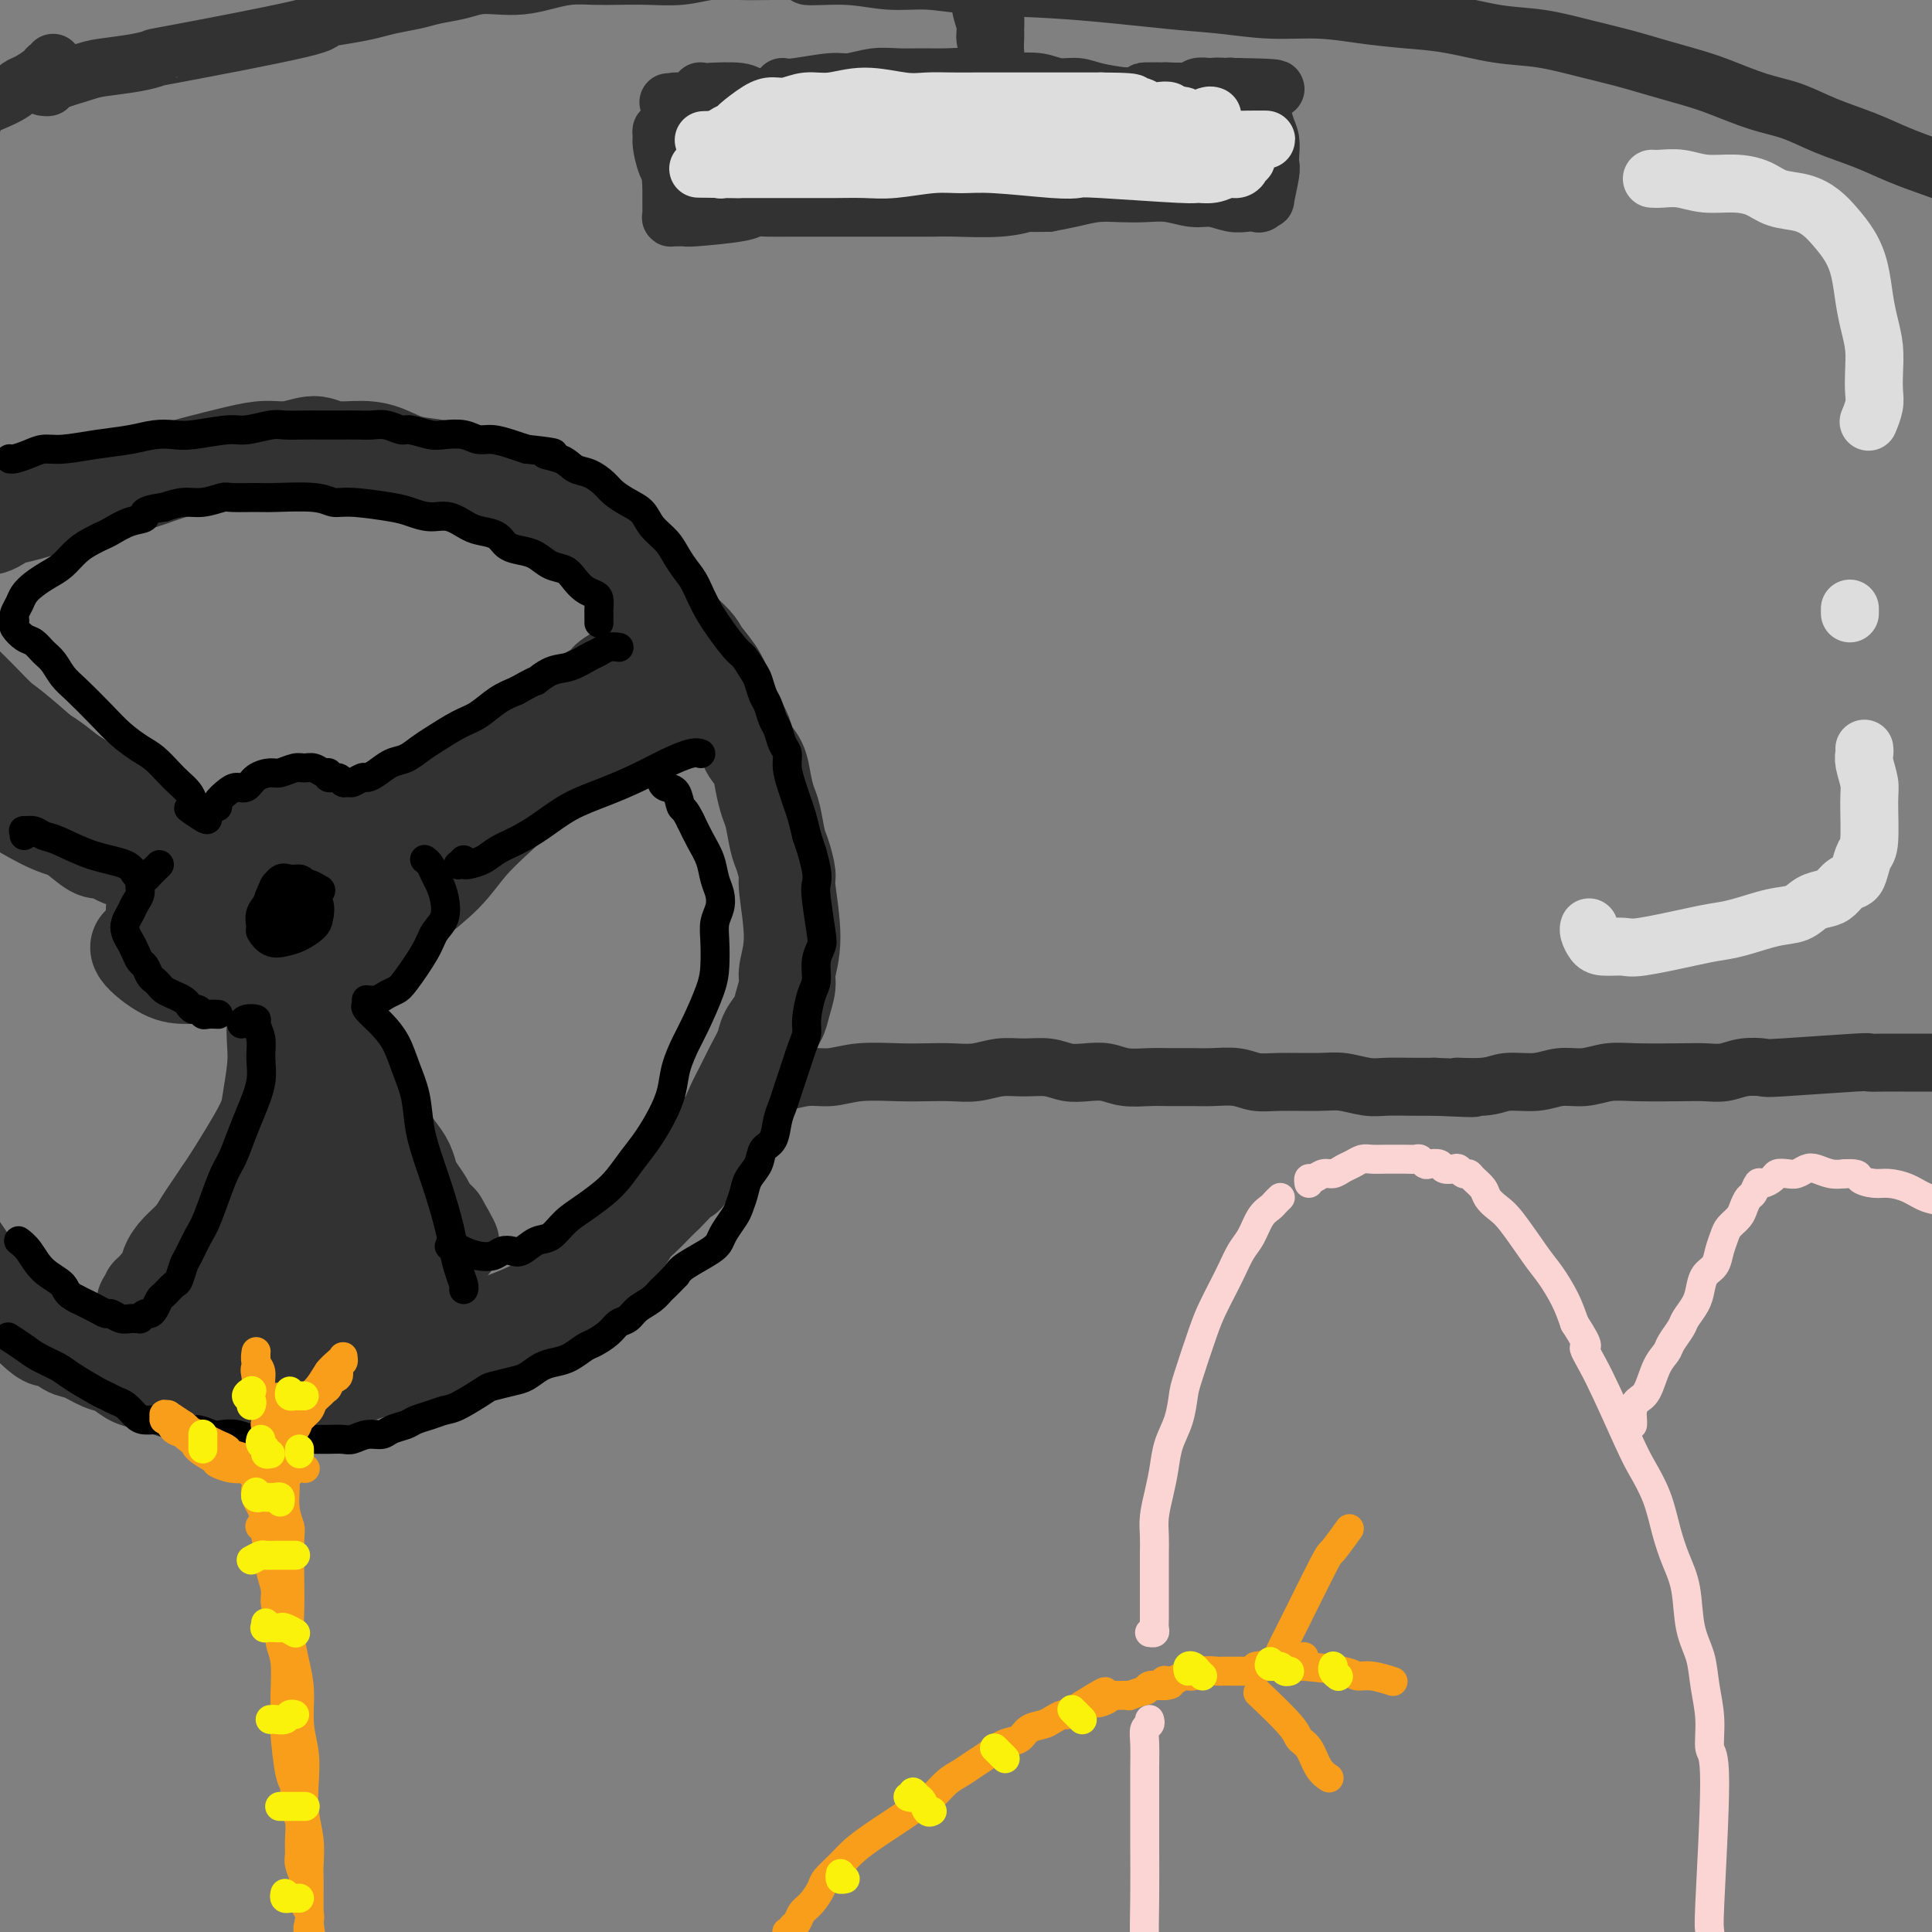 <svg viewBox='0 0 400 400' version='1.1' xmlns='http://www.w3.org/2000/svg' xmlns:xlink='http://www.w3.org/1999/xlink'><rect x="0" y="0" width="400" height="400" fill="#808080" stroke="none"/><g fill='none' stroke='rgb(50,50,50)' stroke-width='20' stroke-linecap='round' stroke-linejoin='round'><path d='M-3,108c-0.435,0.029 -0.871,0.057 -1,0c-0.129,-0.057 0.048,-0.201 0,0c-0.048,0.201 -0.322,0.746 0,1c0.322,0.254 1.238,0.216 2,0c0.762,-0.216 1.368,-0.611 2,-1c0.632,-0.389 1.290,-0.772 2,-1c0.710,-0.228 1.472,-0.302 4,-1c2.528,-0.698 6.823,-2.021 10,-3c3.177,-0.979 5.237,-1.614 7,-2c1.763,-0.386 3.230,-0.524 5,-1c1.770,-0.476 3.844,-1.289 6,-2c2.156,-0.711 4.394,-1.320 7,-2c2.606,-0.680 5.580,-1.432 8,-2c2.420,-0.568 4.285,-0.951 6,-1c1.715,-0.049 3.280,0.238 5,0c1.720,-0.238 3.595,-0.999 5,-1c1.405,-0.001 2.339,0.758 4,1c1.661,0.242 4.050,-0.034 6,0c1.950,0.034 3.462,0.380 5,1c1.538,0.620 3.103,1.516 5,2c1.897,0.484 4.127,0.555 6,1c1.873,0.445 3.388,1.263 5,2c1.612,0.737 3.319,1.394 5,2c1.681,0.606 3.334,1.162 5,2c1.666,0.838 3.343,1.959 5,3c1.657,1.041 3.293,2.004 5,3c1.707,0.996 3.485,2.027 5,3c1.515,0.973 2.767,1.890 4,3c1.233,1.110 2.447,2.414 4,4c1.553,1.586 3.444,3.453 5,5c1.556,1.547 2.778,2.773 4,4'/><path d='M138,128c6.380,5.257 6.329,5.901 7,7c0.671,1.099 2.062,2.654 3,4c0.938,1.346 1.421,2.484 2,4c0.579,1.516 1.254,3.409 2,5c0.746,1.591 1.562,2.881 2,4c0.438,1.119 0.499,2.068 1,3c0.501,0.932 1.444,1.846 2,3c0.556,1.154 0.726,2.548 1,4c0.274,1.452 0.652,2.964 1,4c0.348,1.036 0.666,1.597 1,3c0.334,1.403 0.683,3.647 1,5c0.317,1.353 0.603,1.815 1,3c0.397,1.185 0.906,3.092 1,4c0.094,0.908 -0.227,0.816 0,3c0.227,2.184 1.001,6.643 1,10c-0.001,3.357 -0.778,5.613 -1,7c-0.222,1.387 0.110,1.907 0,3c-0.110,1.093 -0.662,2.760 -1,4c-0.338,1.240 -0.460,2.053 -1,3c-0.540,0.947 -1.496,2.027 -2,3c-0.504,0.973 -0.557,1.839 -1,3c-0.443,1.161 -1.276,2.617 -2,4c-0.724,1.383 -1.338,2.694 -2,4c-0.662,1.306 -1.373,2.608 -2,4c-0.627,1.392 -1.169,2.875 -2,4c-0.831,1.125 -1.952,1.893 -3,3c-1.048,1.107 -2.024,2.554 -3,4'/><path d='M144,240c-2.926,5.009 -1.743,3.033 -2,3c-0.257,-0.033 -1.956,1.877 -3,3c-1.044,1.123 -1.434,1.459 -2,2c-0.566,0.541 -1.307,1.286 -2,2c-0.693,0.714 -1.339,1.398 -2,2c-0.661,0.602 -1.336,1.124 -2,2c-0.664,0.876 -1.318,2.107 -2,3c-0.682,0.893 -1.393,1.448 -2,2c-0.607,0.552 -1.109,1.102 -2,2c-0.891,0.898 -2.171,2.143 -3,3c-0.829,0.857 -1.206,1.325 -2,2c-0.794,0.675 -2.004,1.557 -3,2c-0.996,0.443 -1.778,0.448 -3,1c-1.222,0.552 -2.886,1.653 -6,3c-3.114,1.347 -7.680,2.942 -10,4c-2.320,1.058 -2.395,1.579 -3,2c-0.605,0.421 -1.741,0.743 -3,1c-1.259,0.257 -2.643,0.450 -4,1c-1.357,0.550 -2.688,1.456 -4,2c-1.312,0.544 -2.606,0.724 -4,1c-1.394,0.276 -2.889,0.647 -4,1c-1.111,0.353 -1.838,0.687 -3,1c-1.162,0.313 -2.761,0.605 -4,1c-1.239,0.395 -2.119,0.893 -3,1c-0.881,0.107 -1.762,-0.178 -3,0c-1.238,0.178 -2.833,0.817 -4,1c-1.167,0.183 -1.905,-0.091 -3,0c-1.095,0.091 -2.548,0.545 -4,1'/><path d='M52,289c-5.452,1.143 -3.083,0.499 -3,0c0.083,-0.499 -2.120,-0.855 -3,-1c-0.880,-0.145 -0.437,-0.079 -2,0c-1.563,0.079 -5.132,0.172 -7,0c-1.868,-0.172 -2.035,-0.608 -3,-1c-0.965,-0.392 -2.726,-0.739 -4,-1c-1.274,-0.261 -2.059,-0.435 -3,-1c-0.941,-0.565 -2.038,-1.519 -3,-2c-0.962,-0.481 -1.788,-0.488 -3,-1c-1.212,-0.512 -2.811,-1.529 -4,-2c-1.189,-0.471 -1.967,-0.397 -3,-1c-1.033,-0.603 -2.321,-1.883 -3,-2c-0.679,-0.117 -0.750,0.928 -3,-1c-2.250,-1.928 -6.680,-6.829 -9,-9c-2.320,-2.171 -2.529,-1.613 -3,-2c-0.471,-0.387 -1.204,-1.720 -2,-3c-0.796,-1.280 -1.656,-2.509 -2,-3c-0.344,-0.491 -0.172,-0.246 0,0'/><path d='M43,184c0.115,-0.004 0.229,-0.007 0,0c-0.229,0.007 -0.802,0.025 -1,0c-0.198,-0.025 -0.023,-0.093 0,0c0.023,0.093 -0.107,0.348 0,0c0.107,-0.348 0.451,-1.298 1,-2c0.549,-0.702 1.302,-1.158 2,-2c0.698,-0.842 1.342,-2.072 2,-3c0.658,-0.928 1.331,-1.554 2,-2c0.669,-0.446 1.334,-0.712 2,-1c0.666,-0.288 1.334,-0.599 2,-1c0.666,-0.401 1.331,-0.892 2,-1c0.669,-0.108 1.342,0.167 2,0c0.658,-0.167 1.302,-0.777 2,-1c0.698,-0.223 1.451,-0.061 2,0c0.549,0.061 0.894,0.020 1,0c0.106,-0.020 -0.027,-0.019 0,0c0.027,0.019 0.212,0.057 0,0c-0.212,-0.057 -0.822,-0.209 -1,0c-0.178,0.209 0.076,0.780 0,1c-0.076,0.220 -0.483,0.089 -1,0c-0.517,-0.089 -1.144,-0.136 -2,0c-0.856,0.136 -1.941,0.455 -3,1c-1.059,0.545 -2.093,1.315 -3,2c-0.907,0.685 -1.689,1.287 -3,2c-1.311,0.713 -3.152,1.539 -4,2c-0.848,0.461 -0.701,0.556 -1,1c-0.299,0.444 -1.042,1.235 -2,2c-0.958,0.765 -2.131,1.504 -3,2c-0.869,0.496 -1.435,0.748 -2,1'/><path d='M37,185c-3.876,2.616 -1.565,2.156 -1,2c0.565,-0.156 -0.615,-0.007 -1,0c-0.385,0.007 0.025,-0.126 0,0c-0.025,0.126 -0.485,0.511 0,0c0.485,-0.511 1.914,-1.919 3,-3c1.086,-1.081 1.830,-1.834 3,-3c1.170,-1.166 2.768,-2.746 4,-4c1.232,-1.254 2.099,-2.184 3,-3c0.901,-0.816 1.836,-1.520 3,-2c1.164,-0.480 2.557,-0.736 4,-1c1.443,-0.264 2.937,-0.537 4,-1c1.063,-0.463 1.695,-1.118 3,-1c1.305,0.118 3.282,1.007 4,1c0.718,-0.007 0.177,-0.912 2,1c1.823,1.912 6.009,6.641 8,9c1.991,2.359 1.788,2.349 2,3c0.212,0.651 0.838,1.964 1,3c0.162,1.036 -0.140,1.794 0,2c0.140,0.206 0.722,-0.141 1,0c0.278,0.141 0.253,0.771 0,1c-0.253,0.229 -0.734,0.058 -1,0c-0.266,-0.058 -0.317,-0.001 -2,-1c-1.683,-0.999 -4.998,-3.052 -7,-4c-2.002,-0.948 -2.691,-0.790 -4,-1c-1.309,-0.210 -3.237,-0.787 -5,-1c-1.763,-0.213 -3.361,-0.061 -5,0c-1.639,0.061 -3.320,0.030 -5,0'/><path d='M51,182c-3.365,0.086 -4.277,0.800 -5,1c-0.723,0.200 -1.258,-0.114 -2,0c-0.742,0.114 -1.691,0.656 -3,1c-1.309,0.344 -2.978,0.489 -4,1c-1.022,0.511 -1.396,1.387 -2,2c-0.604,0.613 -1.436,0.964 -2,1c-0.564,0.036 -0.858,-0.243 -1,0c-0.142,0.243 -0.131,1.007 0,1c0.131,-0.007 0.382,-0.786 1,-1c0.618,-0.214 1.601,0.138 2,0c0.399,-0.138 0.212,-0.766 1,-1c0.788,-0.234 2.549,-0.073 3,0c0.451,0.073 -0.408,0.057 2,-1c2.408,-1.057 8.082,-3.155 11,-4c2.918,-0.845 3.080,-0.438 4,-1c0.920,-0.562 2.597,-2.093 4,-3c1.403,-0.907 2.534,-1.191 4,-2c1.466,-0.809 3.269,-2.145 5,-3c1.731,-0.855 3.389,-1.229 5,-2c1.611,-0.771 3.175,-1.939 5,-3c1.825,-1.061 3.912,-2.017 6,-3c2.088,-0.983 4.178,-1.995 6,-3c1.822,-1.005 3.376,-2.002 5,-3c1.624,-0.998 3.319,-1.997 5,-3c1.681,-1.003 3.347,-2.011 5,-3c1.653,-0.989 3.291,-1.959 5,-3c1.709,-1.041 3.488,-2.155 5,-3c1.512,-0.845 2.756,-1.423 4,-2'/><path d='M120,145c11.111,-6.350 6.890,-4.224 6,-4c-0.890,0.224 1.551,-1.453 3,-2c1.449,-0.547 1.905,0.036 2,0c0.095,-0.036 -0.173,-0.690 0,-1c0.173,-0.310 0.786,-0.277 1,0c0.214,0.277 0.028,0.798 0,1c-0.028,0.202 0.100,0.084 0,0c-0.100,-0.084 -0.429,-0.134 -1,0c-0.571,0.134 -1.386,0.454 -2,1c-0.614,0.546 -1.027,1.319 -2,2c-0.973,0.681 -2.504,1.270 -4,2c-1.496,0.730 -2.956,1.600 -5,3c-2.044,1.400 -4.670,3.329 -6,4c-1.330,0.671 -1.362,0.082 -6,4c-4.638,3.918 -13.882,12.343 -18,16c-4.118,3.657 -3.109,2.548 -4,3c-0.891,0.452 -3.683,2.466 -6,4c-2.317,1.534 -4.158,2.589 -5,3c-0.842,0.411 -0.686,0.177 -1,0c-0.314,-0.177 -1.097,-0.297 -1,-1c0.097,-0.703 1.075,-1.988 2,-3c0.925,-1.012 1.798,-1.752 3,-3c1.202,-1.248 2.735,-3.005 4,-4c1.265,-0.995 2.264,-1.230 5,-3c2.736,-1.770 7.210,-5.077 10,-7c2.790,-1.923 3.895,-2.461 5,-3'/><path d='M100,157c4.164,-2.568 4.574,-2.488 6,-3c1.426,-0.512 3.867,-1.614 6,-3c2.133,-1.386 3.959,-3.055 6,-4c2.041,-0.945 4.298,-1.168 6,-2c1.702,-0.832 2.848,-2.275 4,-3c1.152,-0.725 2.310,-0.734 3,-1c0.690,-0.266 0.911,-0.790 1,-1c0.089,-0.210 0.044,-0.105 0,0'/><path d='M50,179c-0.747,-0.145 -1.494,-0.291 -2,0c-0.506,0.291 -0.772,1.018 -1,1c-0.228,-0.018 -0.419,-0.782 -1,-1c-0.581,-0.218 -1.552,0.108 -2,0c-0.448,-0.108 -0.373,-0.652 -1,-1c-0.627,-0.348 -1.955,-0.501 -3,-1c-1.045,-0.499 -1.807,-1.346 -3,-2c-1.193,-0.654 -2.819,-1.116 -4,-2c-1.181,-0.884 -1.919,-2.191 -3,-3c-1.081,-0.809 -2.504,-1.122 -4,-2c-1.496,-0.878 -3.064,-2.322 -4,-3c-0.936,-0.678 -1.239,-0.590 -2,-1c-0.761,-0.410 -1.978,-1.317 -3,-2c-1.022,-0.683 -1.848,-1.142 -3,-2c-1.152,-0.858 -2.630,-2.117 -4,-3c-1.370,-0.883 -2.632,-1.391 -4,-2c-1.368,-0.609 -2.842,-1.318 -4,-2c-1.158,-0.682 -1.999,-1.335 -3,-2c-1.001,-0.665 -2.163,-1.341 -3,-2c-0.837,-0.659 -1.348,-1.300 -2,-2c-0.652,-0.700 -1.445,-1.458 -2,-2c-0.555,-0.542 -0.873,-0.869 -1,-1c-0.127,-0.131 -0.064,-0.065 0,0'/><path d='M-9,140c0.616,0.621 1.232,1.241 2,2c0.768,0.759 1.688,1.655 3,3c1.312,1.345 3.017,3.137 4,4c0.983,0.863 1.246,0.795 5,4c3.754,3.205 11.001,9.681 15,13c3.999,3.319 4.750,3.482 6,4c1.250,0.518 3.000,1.393 6,3c3.000,1.607 7.249,3.947 9,5c1.751,1.053 1.005,0.818 1,1c-0.005,0.182 0.731,0.781 1,1c0.269,0.219 0.073,0.059 0,0c-0.073,-0.059 -0.021,-0.017 0,0c0.021,0.017 0.010,0.008 0,0'/><path d='M41,186c0.255,-0.005 0.510,-0.010 1,0c0.490,0.010 1.216,0.036 2,0c0.784,-0.036 1.627,-0.133 3,0c1.373,0.133 3.277,0.494 5,1c1.723,0.506 3.263,1.155 5,2c1.737,0.845 3.669,1.887 5,3c1.331,1.113 2.061,2.298 3,3c0.939,0.702 2.088,0.920 2,2c-0.088,1.080 -1.412,3.021 -3,4c-1.588,0.979 -3.441,0.994 -6,1c-2.559,0.006 -5.825,0.002 -8,0c-2.175,-0.002 -3.257,-0.004 -5,0c-1.743,0.004 -4.145,0.012 -6,0c-1.855,-0.012 -3.162,-0.044 -5,-1c-1.838,-0.956 -4.205,-2.836 -5,-4c-0.795,-1.164 -0.016,-1.610 1,-2c1.016,-0.390 2.270,-0.722 2,-1c-0.270,-0.278 -2.062,-0.501 4,-2c6.062,-1.499 19.979,-4.274 26,-5c6.021,-0.726 4.146,0.597 4,1c-0.146,0.403 1.436,-0.113 2,0c0.564,0.113 0.110,0.855 0,1c-0.110,0.145 0.124,-0.307 0,0c-0.124,0.307 -0.607,1.373 -2,2c-1.393,0.627 -3.697,0.813 -6,1'/><path d='M60,192c-1.438,0.619 -2.032,0.166 -3,0c-0.968,-0.166 -2.309,-0.044 -3,0c-0.691,0.044 -0.733,0.012 -1,0c-0.267,-0.012 -0.759,-0.004 -1,0c-0.241,0.004 -0.231,0.004 0,0c0.231,-0.004 0.683,-0.012 2,0c1.317,0.012 3.498,0.044 5,0c1.502,-0.044 2.324,-0.166 3,0c0.676,0.166 1.205,0.618 2,1c0.795,0.382 1.855,0.694 3,1c1.145,0.306 2.374,0.605 3,1c0.626,0.395 0.648,0.887 1,1c0.352,0.113 1.034,-0.152 1,0c-0.034,0.152 -0.784,0.721 -1,1c-0.216,0.279 0.101,0.267 0,0c-0.101,-0.267 -0.620,-0.790 -1,-1c-0.380,-0.210 -0.623,-0.109 -1,0c-0.377,0.109 -0.889,0.225 -1,0c-0.111,-0.225 0.181,-0.792 0,-1c-0.181,-0.208 -0.833,-0.056 -1,0c-0.167,0.056 0.152,0.015 0,0c-0.152,-0.015 -0.777,-0.004 -1,0c-0.223,0.004 -0.046,0.001 0,0c0.046,-0.001 -0.039,-0.000 0,0c0.039,0.000 0.203,0.000 0,0c-0.203,-0.000 -0.772,-0.000 -1,0c-0.228,0.000 -0.114,0.000 0,0'/><path d='M65,195c-0.741,0.016 -0.092,0.057 0,0c0.092,-0.057 -0.372,-0.212 -1,0c-0.628,0.212 -1.422,0.793 -2,1c-0.578,0.207 -0.942,0.042 -1,0c-0.058,-0.042 0.191,0.040 0,0c-0.191,-0.040 -0.821,-0.203 -1,0c-0.179,0.203 0.095,0.771 0,1c-0.095,0.229 -0.558,0.120 -1,0c-0.442,-0.120 -0.862,-0.251 -1,0c-0.138,0.251 0.004,0.882 0,1c-0.004,0.118 -0.156,-0.279 0,0c0.156,0.279 0.620,1.233 1,2c0.380,0.767 0.678,1.348 1,2c0.322,0.652 0.669,1.373 2,3c1.331,1.627 3.644,4.158 6,8c2.356,3.842 4.753,8.996 6,12c1.247,3.004 1.342,3.859 2,5c0.658,1.141 1.877,2.570 3,4c1.123,1.430 2.150,2.862 3,4c0.850,1.138 1.523,1.982 2,3c0.477,1.018 0.758,2.209 1,3c0.242,0.791 0.446,1.182 1,2c0.554,0.818 1.458,2.065 2,3c0.542,0.935 0.723,1.559 1,2c0.277,0.441 0.651,0.697 1,1c0.349,0.303 0.675,0.651 1,1'/><path d='M91,253c4.886,8.399 1.100,2.895 0,1c-1.100,-1.895 0.486,-0.182 1,1c0.514,1.182 -0.044,1.833 0,2c0.044,0.167 0.688,-0.150 1,0c0.312,0.150 0.291,0.768 0,1c-0.291,0.232 -0.852,0.077 -1,0c-0.148,-0.077 0.116,-0.077 0,0c-0.116,0.077 -0.612,0.229 -1,0c-0.388,-0.229 -0.668,-0.840 -1,-1c-0.332,-0.160 -0.716,0.131 -1,0c-0.284,-0.131 -0.470,-0.684 -1,-1c-0.530,-0.316 -1.405,-0.397 -2,-1c-0.595,-0.603 -0.909,-1.730 -1,-2c-0.091,-0.270 0.040,0.315 -2,-2c-2.040,-2.315 -6.250,-7.532 -8,-10c-1.750,-2.468 -1.040,-2.187 -2,-4c-0.960,-1.813 -3.591,-5.720 -5,-8c-1.409,-2.280 -1.595,-2.932 -2,-4c-0.405,-1.068 -1.030,-2.550 -2,-4c-0.970,-1.450 -2.287,-2.867 -3,-4c-0.713,-1.133 -0.822,-1.984 -1,-3c-0.178,-1.016 -0.426,-2.199 -1,-3c-0.574,-0.801 -1.474,-1.220 -2,-2c-0.526,-0.780 -0.677,-1.920 -1,-3c-0.323,-1.080 -0.818,-2.098 -1,-3c-0.182,-0.902 -0.052,-1.686 0,-2c0.052,-0.314 0.026,-0.157 0,0'/><path d='M55,201c-3.372,-6.517 -1.801,-2.810 -1,-1c0.801,1.810 0.833,1.723 1,2c0.167,0.277 0.468,0.918 1,2c0.532,1.082 1.293,2.604 2,4c0.707,1.396 1.359,2.665 2,4c0.641,1.335 1.271,2.734 2,4c0.729,1.266 1.556,2.397 2,4c0.444,1.603 0.505,3.678 1,5c0.495,1.322 1.424,1.891 2,3c0.576,1.109 0.799,2.759 1,4c0.201,1.241 0.379,2.074 1,3c0.621,0.926 1.683,1.944 2,3c0.317,1.056 -0.113,2.150 0,3c0.113,0.850 0.770,1.457 1,2c0.230,0.543 0.035,1.021 0,1c-0.035,-0.021 0.090,-0.541 0,-1c-0.090,-0.459 -0.394,-0.856 -1,-2c-0.606,-1.144 -1.514,-3.036 -2,-5c-0.486,-1.964 -0.550,-3.999 -1,-6c-0.450,-2.001 -1.286,-3.967 -2,-6c-0.714,-2.033 -1.304,-4.131 -2,-6c-0.696,-1.869 -1.497,-3.509 -2,-5c-0.503,-1.491 -0.708,-2.835 -1,-4c-0.292,-1.165 -0.669,-2.152 -1,-3c-0.331,-0.848 -0.614,-1.557 -1,-2c-0.386,-0.443 -0.873,-0.619 -1,-1c-0.127,-0.381 0.107,-0.966 0,-1c-0.107,-0.034 -0.553,0.483 -1,1'/><path d='M57,203c-2.322,-5.900 -0.625,-0.150 0,3c0.625,3.150 0.180,3.701 0,5c-0.180,1.299 -0.094,3.346 0,5c0.094,1.654 0.195,2.914 0,5c-0.195,2.086 -0.685,4.999 -1,7c-0.315,2.001 -0.455,3.091 -2,6c-1.545,2.909 -4.496,7.636 -6,10c-1.504,2.364 -1.561,2.366 -2,3c-0.439,0.634 -1.259,1.902 -2,3c-0.741,1.098 -1.402,2.027 -2,3c-0.598,0.973 -1.134,1.990 -2,3c-0.866,1.010 -2.064,2.012 -3,3c-0.936,0.988 -1.610,1.963 -2,3c-0.390,1.037 -0.497,2.138 -1,3c-0.503,0.862 -1.403,1.485 -2,2c-0.597,0.515 -0.891,0.922 -1,1c-0.109,0.078 -0.033,-0.171 0,0c0.033,0.171 0.023,0.764 0,1c-0.023,0.236 -0.059,0.116 0,0c0.059,-0.116 0.213,-0.227 0,0c-0.213,0.227 -0.791,0.793 -1,1c-0.209,0.207 -0.048,0.055 0,0c0.048,-0.055 -0.018,-0.015 0,0c0.018,0.015 0.120,0.004 0,0c-0.120,-0.004 -0.463,-0.001 2,-3c2.463,-2.999 7.731,-8.999 13,-15'/><path d='M45,252c4.050,-4.401 6.676,-6.404 12,-10c5.324,-3.596 13.346,-8.783 17,-11c3.654,-2.217 2.940,-1.462 3,-1c0.060,0.462 0.893,0.632 1,1c0.107,0.368 -0.511,0.935 -1,2c-0.489,1.065 -0.848,2.627 -2,4c-1.152,1.373 -3.097,2.555 -5,4c-1.903,1.445 -3.763,3.152 -6,5c-2.237,1.848 -4.852,3.837 -8,6c-3.148,2.163 -6.830,4.501 -9,6c-2.170,1.499 -2.827,2.159 -4,3c-1.173,0.841 -2.863,1.862 -4,3c-1.137,1.138 -1.721,2.393 -3,3c-1.279,0.607 -3.253,0.565 -1,0c2.253,-0.565 8.734,-1.655 13,-3c4.266,-1.345 6.317,-2.947 9,-4c2.683,-1.053 5.999,-1.558 9,-2c3.001,-0.442 5.688,-0.820 8,-1c2.312,-0.180 4.250,-0.160 6,0c1.750,0.160 3.312,0.462 4,1c0.688,0.538 0.502,1.314 0,2c-0.502,0.686 -1.320,1.283 -3,2c-1.680,0.717 -4.224,1.553 -7,3c-2.776,1.447 -5.786,3.505 -9,5c-3.214,1.495 -6.633,2.427 -11,4c-4.367,1.573 -9.684,3.786 -15,6'/><path d='M39,280c-7.960,3.638 -5.361,1.733 -5,1c0.361,-0.733 -1.515,-0.293 -2,0c-0.485,0.293 0.423,0.441 2,0c1.577,-0.441 3.824,-1.471 7,-3c3.176,-1.529 7.281,-3.558 11,-5c3.719,-1.442 7.053,-2.296 10,-3c2.947,-0.704 5.507,-1.257 10,-2c4.493,-0.743 10.920,-1.674 14,-2c3.080,-0.326 2.814,-0.047 3,0c0.186,0.047 0.826,-0.139 1,0c0.174,0.139 -0.117,0.604 -1,1c-0.883,0.396 -2.358,0.722 -3,1c-0.642,0.278 -0.450,0.507 -7,2c-6.550,1.493 -19.840,4.248 -25,5c-5.160,0.752 -2.188,-0.499 -1,-1c1.188,-0.501 0.594,-0.250 0,0'/><path d='M65,204c-0.272,-0.231 -0.545,-0.463 0,-1c0.545,-0.537 1.906,-1.380 3,-2c1.094,-0.620 1.920,-1.017 3,-2c1.080,-0.983 2.416,-2.551 4,-4c1.584,-1.449 3.418,-2.780 5,-4c1.582,-1.220 2.911,-2.329 5,-4c2.089,-1.671 4.937,-3.905 7,-6c2.063,-2.095 3.341,-4.053 5,-6c1.659,-1.947 3.698,-3.885 6,-6c2.302,-2.115 4.866,-4.409 7,-6c2.134,-1.591 3.837,-2.481 6,-4c2.163,-1.519 4.786,-3.667 7,-5c2.214,-1.333 4.020,-1.850 6,-3c1.980,-1.150 4.133,-2.934 6,-4c1.867,-1.066 3.446,-1.414 5,-2c1.554,-0.586 3.081,-1.410 4,-2c0.919,-0.590 1.230,-0.946 1,-1c-0.230,-0.054 -1.000,0.193 -2,1c-1.000,0.807 -2.231,2.174 -4,3c-1.769,0.826 -4.076,1.112 -6,2c-1.924,0.888 -3.464,2.378 -6,4c-2.536,1.622 -6.066,3.376 -9,5c-2.934,1.624 -5.270,3.119 -8,5c-2.730,1.881 -5.852,4.147 -9,6c-3.148,1.853 -6.321,3.292 -9,5c-2.679,1.708 -4.862,3.685 -7,5c-2.138,1.315 -4.229,1.970 -6,3c-1.771,1.030 -3.220,2.437 -4,3c-0.780,0.563 -0.890,0.281 -1,0'/><path d='M74,184c-10.857,6.614 -2.999,2.648 0,1c2.999,-1.648 1.140,-0.977 1,-1c-0.140,-0.023 1.441,-0.738 2,-1c0.559,-0.262 0.097,-0.070 0,0c-0.097,0.070 0.170,0.019 0,0c-0.170,-0.019 -0.776,-0.005 -1,0c-0.224,0.005 -0.064,0.001 0,0c0.064,-0.001 0.032,-0.001 0,0'/><path d='M61,182c0.006,0.008 0.012,0.016 0,0c-0.012,-0.016 -0.043,-0.056 0,0c0.043,0.056 0.159,0.207 0,0c-0.159,-0.207 -0.593,-0.774 -1,-1c-0.407,-0.226 -0.786,-0.113 -1,0c-0.214,0.113 -0.263,0.226 -1,0c-0.737,-0.226 -2.161,-0.793 -3,-1c-0.839,-0.207 -1.094,-0.056 -2,0c-0.906,0.056 -2.463,0.016 -4,0c-1.537,-0.016 -3.054,-0.008 -4,0c-0.946,0.008 -1.320,0.014 -2,0c-0.680,-0.014 -1.667,-0.050 -3,0c-1.333,0.050 -3.014,0.187 -4,0c-0.986,-0.187 -1.278,-0.697 -3,-1c-1.722,-0.303 -4.872,-0.400 -7,-1c-2.128,-0.600 -3.232,-1.705 -4,-2c-0.768,-0.295 -1.200,0.219 -2,0c-0.800,-0.219 -1.969,-1.170 -3,-2c-1.031,-0.830 -1.923,-1.540 -3,-2c-1.077,-0.460 -2.338,-0.670 -5,-2c-2.662,-1.330 -6.724,-3.779 -9,-5c-2.276,-1.221 -2.767,-1.213 -4,-2c-1.233,-0.787 -3.210,-2.368 -4,-3c-0.790,-0.632 -0.395,-0.316 0,0'/></g>
<g fill='none' stroke='rgb(50,50,50)' stroke-width='12' stroke-linecap='round' stroke-linejoin='round'><path d='M156,223c0.255,0.431 0.510,0.863 1,1c0.490,0.137 1.215,-0.020 2,0c0.785,0.020 1.629,0.215 3,0c1.371,-0.215 3.268,-0.842 5,-1c1.732,-0.158 3.298,0.154 5,0c1.702,-0.154 3.539,-0.772 6,-1c2.461,-0.228 5.546,-0.065 8,0c2.454,0.065 4.276,0.032 6,0c1.724,-0.032 3.349,-0.062 5,0c1.651,0.062 3.326,0.216 5,0c1.674,-0.216 3.346,-0.804 5,-1c1.654,-0.196 3.289,-0.001 5,0c1.711,0.001 3.499,-0.192 5,0c1.501,0.192 2.716,0.769 4,1c1.284,0.231 2.638,0.114 4,0c1.362,-0.114 2.731,-0.227 4,0c1.269,0.227 2.438,0.793 4,1c1.562,0.207 3.516,0.054 5,0c1.484,-0.054 2.497,-0.011 4,0c1.503,0.011 3.497,-0.011 5,0c1.503,0.011 2.516,0.056 4,0c1.484,-0.056 3.438,-0.212 5,0c1.562,0.212 2.732,0.793 4,1c1.268,0.207 2.634,0.041 5,0c2.366,-0.041 5.731,0.041 8,0c2.269,-0.041 3.442,-0.207 5,0c1.558,0.207 3.500,0.788 5,1c1.500,0.212 2.558,0.057 4,0c1.442,-0.057 3.269,-0.016 5,0c1.731,0.016 3.365,0.008 5,0'/><path d='M297,225c13.265,0.601 6.427,0.105 5,0c-1.427,-0.105 2.557,0.183 5,0c2.443,-0.183 3.345,-0.837 5,-1c1.655,-0.163 4.062,0.167 6,0c1.938,-0.167 3.407,-0.829 5,-1c1.593,-0.171 3.311,0.150 5,0c1.689,-0.150 3.351,-0.771 5,-1c1.649,-0.229 3.286,-0.065 6,0c2.714,0.065 6.504,0.031 9,0c2.496,-0.031 3.699,-0.060 5,0c1.301,0.060 2.700,0.208 4,0c1.300,-0.208 2.500,-0.774 4,-1c1.500,-0.226 3.301,-0.113 4,0c0.699,0.113 0.298,0.226 4,0c3.702,-0.226 11.509,-0.793 15,-1c3.491,-0.207 2.666,-0.056 3,0c0.334,0.056 1.826,0.015 3,0c1.174,-0.015 2.032,-0.004 4,0c1.968,0.004 5.048,0.001 7,0c1.952,-0.001 2.776,-0.000 4,0c1.224,0.000 2.848,0.001 4,0c1.152,-0.001 1.831,-0.003 3,0c1.169,0.003 2.829,0.011 4,0c1.171,-0.011 1.854,-0.041 3,0c1.146,0.041 2.756,0.155 4,0c1.244,-0.155 2.122,-0.577 3,-1'/><path d='M426,219c20.733,-0.933 8.067,-0.267 3,0c-5.067,0.267 -2.533,0.133 0,0'/><path d='M-9,28c0.200,-0.311 0.400,-0.622 1,-1c0.600,-0.378 1.600,-0.822 2,-1c0.400,-0.178 0.200,-0.089 0,0'/><path d='M9,18c0.472,0.059 0.943,0.118 1,0c0.057,-0.118 -0.301,-0.414 1,-1c1.301,-0.586 4.263,-1.463 6,-2c1.737,-0.537 2.251,-0.735 4,-1c1.749,-0.265 4.734,-0.596 7,-1c2.266,-0.404 3.813,-0.882 4,-1c0.187,-0.118 -0.985,0.123 5,-1c5.985,-1.123 19.127,-3.610 25,-5c5.873,-1.390 4.475,-1.682 5,-2c0.525,-0.318 2.971,-0.663 5,-1c2.029,-0.337 3.641,-0.668 5,-1c1.359,-0.332 2.463,-0.667 4,-1c1.537,-0.333 3.505,-0.664 5,-1c1.495,-0.336 2.517,-0.678 4,-1c1.483,-0.322 3.428,-0.625 5,-1c1.572,-0.375 2.772,-0.822 4,-1c1.228,-0.178 2.484,-0.086 4,0c1.516,0.086 3.292,0.167 5,0c1.708,-0.167 3.346,-0.581 5,-1c1.654,-0.419 3.322,-0.843 5,-1c1.678,-0.157 3.364,-0.046 5,0c1.636,0.046 3.222,0.026 5,0c1.778,-0.026 3.747,-0.060 6,0c2.253,0.060 4.789,0.212 7,0c2.211,-0.212 4.095,-0.788 6,-1c1.905,-0.212 3.830,-0.061 6,0c2.170,0.061 4.585,0.030 7,0'/><path d='M160,-6c10.655,-0.220 6.794,0.729 7,1c0.206,0.271 4.479,-0.136 8,0c3.521,0.136 6.291,0.814 9,1c2.709,0.186 5.357,-0.119 8,0c2.643,0.119 5.280,0.663 10,1c4.720,0.337 11.522,0.468 19,1c7.478,0.532 15.630,1.466 21,2c5.370,0.534 7.956,0.668 11,1c3.044,0.332 6.547,0.861 10,1c3.453,0.139 6.857,-0.114 10,0c3.143,0.114 6.024,0.593 9,1c2.976,0.407 6.047,0.742 9,1c2.953,0.258 5.789,0.439 9,1c3.211,0.561 6.796,1.501 10,2c3.204,0.499 6.026,0.557 9,1c2.974,0.443 6.102,1.272 9,2c2.898,0.728 5.568,1.354 8,2c2.432,0.646 4.627,1.313 7,2c2.373,0.687 4.925,1.394 7,2c2.075,0.606 3.673,1.110 6,2c2.327,0.890 5.383,2.167 8,3c2.617,0.833 4.796,1.223 7,2c2.204,0.777 4.432,1.942 7,3c2.568,1.058 5.475,2.008 8,3c2.525,0.992 4.668,2.025 7,3c2.332,0.975 4.852,1.890 8,3c3.148,1.110 6.925,2.414 10,4c3.075,1.586 5.450,3.453 8,5c2.550,1.547 5.275,2.773 8,4'/><path d='M427,48c9.815,4.579 6.352,3.526 7,4c0.648,0.474 5.405,2.474 9,4c3.595,1.526 6.027,2.579 7,3c0.973,0.421 0.486,0.211 0,0'/><path d='M11,13c0.104,0.438 0.207,0.876 0,1c-0.207,0.124 -0.726,-0.067 -1,0c-0.274,0.067 -0.304,0.392 -1,1c-0.696,0.608 -2.057,1.497 -3,2c-0.943,0.503 -1.468,0.618 -2,1c-0.532,0.382 -1.070,1.030 -3,2c-1.930,0.970 -5.250,2.261 -7,3c-1.750,0.739 -1.928,0.925 -2,1c-0.072,0.075 -0.036,0.037 0,0'/><path d='M198,-7c-0.209,-0.185 -0.417,-0.370 0,0c0.417,0.370 1.460,1.295 2,2c0.540,0.705 0.575,1.189 1,2c0.425,0.811 1.238,1.948 2,3c0.762,1.052 1.472,2.019 2,3c0.528,0.981 0.874,1.976 1,3c0.126,1.024 0.031,2.076 0,3c-0.031,0.924 0.002,1.721 0,2c-0.002,0.279 -0.038,0.042 0,0c0.038,-0.042 0.150,0.111 0,0c-0.150,-0.111 -0.561,-0.486 -1,-1c-0.439,-0.514 -0.907,-1.167 -1,-2c-0.093,-0.833 0.189,-1.845 0,-3c-0.189,-1.155 -0.850,-2.453 -1,-4c-0.150,-1.547 0.212,-3.344 0,-5c-0.212,-1.656 -0.996,-3.171 -1,-4c-0.004,-0.829 0.773,-0.970 1,-1c0.227,-0.030 -0.097,0.053 0,0c0.097,-0.053 0.614,-0.240 1,1c0.386,1.240 0.639,3.907 1,6c0.361,2.093 0.829,3.612 1,5c0.171,1.388 0.046,2.645 0,4c-0.046,1.355 -0.012,2.806 0,4c0.012,1.194 0.003,2.129 0,3c-0.003,0.871 -0.001,1.677 0,2c0.001,0.323 0.000,0.161 0,0'/><path d='M162,18c0.565,0.121 1.129,0.243 3,0c1.871,-0.243 5.048,-0.850 7,-1c1.952,-0.150 2.678,0.156 4,0c1.322,-0.156 3.241,-0.775 5,-1c1.759,-0.225 3.359,-0.057 5,0c1.641,0.057 3.322,0.001 5,0c1.678,-0.001 3.351,0.051 5,0c1.649,-0.051 3.273,-0.206 5,0c1.727,0.206 3.557,0.772 5,1c1.443,0.228 2.497,0.116 4,0c1.503,-0.116 3.453,-0.238 5,0c1.547,0.238 2.690,0.834 4,1c1.310,0.166 2.788,-0.099 4,0c1.212,0.099 2.159,0.564 4,1c1.841,0.436 4.577,0.845 6,1c1.423,0.155 1.532,0.056 2,0c0.468,-0.056 1.294,-0.067 2,0c0.706,0.067 1.292,0.214 2,0c0.708,-0.214 1.538,-0.788 2,-1c0.462,-0.212 0.557,-0.060 1,0c0.443,0.060 1.236,0.030 2,0c0.764,-0.030 1.499,-0.061 2,0c0.501,0.061 0.767,0.212 1,0c0.233,-0.212 0.433,-0.789 1,-1c0.567,-0.211 1.500,-0.057 2,0c0.500,0.057 0.567,0.015 1,0c0.433,-0.015 1.232,-0.004 2,0c0.768,0.004 1.505,0.001 2,0c0.495,-0.001 0.747,-0.001 1,0'/><path d='M256,18c14.929,0.222 5.253,0.776 2,1c-3.253,0.224 -0.083,0.116 1,0c1.083,-0.116 0.080,-0.241 0,0c-0.080,0.241 0.762,0.850 1,1c0.238,0.150 -0.130,-0.157 0,0c0.130,0.157 0.756,0.779 1,1c0.244,0.221 0.104,0.040 0,0c-0.104,-0.040 -0.172,0.059 0,1c0.172,0.941 0.583,2.724 1,4c0.417,1.276 0.840,2.046 1,3c0.160,0.954 0.058,2.093 0,3c-0.058,0.907 -0.071,1.581 0,2c0.071,0.419 0.227,0.582 0,2c-0.227,1.418 -0.837,4.093 -1,5c-0.163,0.907 0.120,0.048 0,0c-0.120,-0.048 -0.643,0.715 -1,1c-0.357,0.285 -0.548,0.091 -1,0c-0.452,-0.091 -1.166,-0.081 -2,0c-0.834,0.081 -1.790,0.232 -3,0c-1.210,-0.232 -2.675,-0.847 -4,-1c-1.325,-0.153 -2.510,0.154 -4,0c-1.490,-0.154 -3.286,-0.770 -5,-1c-1.714,-0.230 -3.346,-0.073 -5,0c-1.654,0.073 -3.330,0.061 -5,0c-1.670,-0.061 -3.334,-0.170 -5,0c-1.666,0.170 -3.333,0.620 -5,1c-1.667,0.380 -3.333,0.690 -5,1'/><path d='M217,42c-7.919,0.094 -5.215,-0.171 -5,0c0.215,0.171 -2.059,0.778 -5,1c-2.941,0.222 -6.551,0.060 -9,0c-2.449,-0.060 -3.739,-0.016 -5,0c-1.261,0.016 -2.493,0.004 -4,0c-1.507,-0.004 -3.290,-0.001 -5,0c-1.710,0.001 -3.346,0.001 -5,0c-1.654,-0.001 -3.326,-0.001 -5,0c-1.674,0.001 -3.351,0.003 -5,0c-1.649,-0.003 -3.269,-0.011 -5,0c-1.731,0.011 -3.573,0.041 -5,0c-1.427,-0.041 -2.438,-0.155 -3,0c-0.562,0.155 -0.676,0.577 -3,1c-2.324,0.423 -6.857,0.845 -9,1c-2.143,0.155 -1.895,0.041 -2,0c-0.105,-0.041 -0.563,-0.011 -1,0c-0.437,0.011 -0.853,0.003 -1,0c-0.147,-0.003 -0.025,-0.000 0,0c0.025,0.000 -0.046,-0.003 0,0c0.046,0.003 0.208,0.010 0,0c-0.208,-0.010 -0.788,-0.039 -1,0c-0.212,0.039 -0.057,0.144 0,0c0.057,-0.144 0.015,-0.539 0,-1c-0.015,-0.461 -0.004,-0.990 0,-1c0.004,-0.010 0.001,0.497 0,0c-0.001,-0.497 -0.000,-1.999 0,-3c0.000,-1.001 0.000,-1.500 0,-2'/><path d='M139,38c-0.265,-1.472 0.072,-1.652 0,-2c-0.072,-0.348 -0.552,-0.864 -1,-2c-0.448,-1.136 -0.865,-2.892 -1,-4c-0.135,-1.108 0.013,-1.569 0,-2c-0.013,-0.431 -0.186,-0.832 0,-1c0.186,-0.168 0.730,-0.101 1,0c0.270,0.101 0.267,0.237 1,0c0.733,-0.237 2.201,-0.848 3,-1c0.799,-0.152 0.929,0.154 4,0c3.071,-0.154 9.084,-0.766 13,-1c3.916,-0.234 5.736,-0.088 9,0c3.264,0.088 7.972,0.117 11,0c3.028,-0.117 4.377,-0.381 10,0c5.623,0.381 15.520,1.408 21,2c5.480,0.592 6.541,0.748 8,1c1.459,0.252 3.315,0.600 6,1c2.685,0.400 6.199,0.850 8,1c1.801,0.150 1.889,-0.002 2,0c0.111,0.002 0.244,0.158 0,0c-0.244,-0.158 -0.864,-0.631 -2,-1c-1.136,-0.369 -2.787,-0.635 -5,-1c-2.213,-0.365 -4.987,-0.831 -8,-1c-3.013,-0.169 -6.263,-0.043 -10,0c-3.737,0.043 -7.960,0.001 -12,0c-4.040,-0.001 -7.895,0.038 -12,0c-4.105,-0.038 -8.458,-0.154 -12,0c-3.542,0.154 -6.271,0.577 -9,1'/><path d='M164,28c-10.082,0.580 -7.788,1.529 -8,2c-0.212,0.471 -2.932,0.463 -5,1c-2.068,0.537 -3.486,1.619 -4,2c-0.514,0.381 -0.124,0.059 1,0c1.124,-0.059 2.984,0.143 5,0c2.016,-0.143 4.190,-0.630 7,-1c2.810,-0.370 6.257,-0.621 10,-1c3.743,-0.379 7.782,-0.885 12,-1c4.218,-0.115 8.616,0.162 13,0c4.384,-0.162 8.756,-0.761 13,-1c4.244,-0.239 8.361,-0.118 12,0c3.639,0.118 6.801,0.231 10,0c3.199,-0.231 6.437,-0.807 9,-1c2.563,-0.193 4.452,-0.004 6,0c1.548,0.004 2.755,-0.177 3,0c0.245,0.177 -0.474,0.712 -1,1c-0.526,0.288 -0.860,0.329 -4,0c-3.140,-0.329 -9.086,-1.026 -13,-1c-3.914,0.026 -5.795,0.777 -8,1c-2.205,0.223 -4.734,-0.081 -8,0c-3.266,0.081 -7.270,0.547 -11,1c-3.730,0.453 -7.188,0.892 -11,1c-3.812,0.108 -7.979,-0.115 -12,0c-4.021,0.115 -7.895,0.570 -11,1c-3.105,0.430 -5.441,0.837 -7,1c-1.559,0.163 -2.343,0.082 -3,0c-0.657,-0.082 -1.188,-0.166 -1,0c0.188,0.166 1.094,0.583 2,1'/><path d='M160,34c-12.946,0.989 -1.311,0.462 5,0c6.311,-0.462 7.297,-0.860 9,-1c1.703,-0.140 4.124,-0.024 11,0c6.876,0.024 18.207,-0.046 25,0c6.793,0.046 9.048,0.209 12,0c2.952,-0.209 6.600,-0.788 10,-1c3.400,-0.212 6.553,-0.057 9,0c2.447,0.057 4.189,0.015 6,0c1.811,-0.015 3.690,-0.004 5,0c1.310,0.004 2.049,0.001 3,0c0.951,-0.001 2.114,-0.001 3,0c0.886,0.001 1.495,0.004 2,0c0.505,-0.004 0.908,-0.016 0,0c-0.908,0.016 -3.125,0.061 -5,0c-1.875,-0.061 -3.409,-0.226 -5,0c-1.591,0.226 -3.241,0.845 -5,1c-1.759,0.155 -3.629,-0.154 -5,0c-1.371,0.154 -2.243,0.771 -3,1c-0.757,0.229 -1.400,0.069 -2,0c-0.600,-0.069 -1.156,-0.046 -1,0c0.156,0.046 1.025,0.114 2,0c0.975,-0.114 2.055,-0.409 3,-1c0.945,-0.591 1.753,-1.479 3,-2c1.247,-0.521 2.932,-0.676 4,-1c1.068,-0.324 1.518,-0.818 2,-1c0.482,-0.182 0.995,-0.052 1,0c0.005,0.052 -0.497,0.026 -1,0'/><path d='M248,29c2.111,-0.890 0.389,-0.616 -2,-1c-2.389,-0.384 -5.445,-1.427 -8,-2c-2.555,-0.573 -4.610,-0.675 -7,-1c-2.390,-0.325 -5.115,-0.871 -8,-1c-2.885,-0.129 -5.931,0.161 -9,0c-3.069,-0.161 -6.159,-0.771 -10,-1c-3.841,-0.229 -8.431,-0.075 -12,0c-3.569,0.075 -6.118,0.073 -9,0c-2.882,-0.073 -6.097,-0.215 -9,0c-2.903,0.215 -5.494,0.789 -8,1c-2.506,0.211 -4.928,0.061 -7,0c-2.072,-0.061 -3.794,-0.032 -5,0c-1.206,0.032 -1.894,0.066 -3,0c-1.106,-0.066 -2.629,-0.232 -4,0c-1.371,0.232 -2.591,0.863 -3,1c-0.409,0.137 -0.007,-0.219 0,0c0.007,0.219 -0.380,1.012 0,1c0.380,-0.012 1.526,-0.829 2,-1c0.474,-0.171 0.275,0.304 2,0c1.725,-0.304 5.375,-1.388 8,-2c2.625,-0.612 4.227,-0.751 6,-1c1.773,-0.249 3.719,-0.606 6,-1c2.281,-0.394 4.899,-0.824 7,-1c2.101,-0.176 3.687,-0.099 5,0c1.313,0.099 2.354,0.219 3,0c0.646,-0.219 0.899,-0.777 1,-1c0.101,-0.223 0.051,-0.112 0,0'/><path d='M184,19c6.266,-0.702 1.931,0.544 -1,1c-2.931,0.456 -4.459,0.123 -6,0c-1.541,-0.123 -3.094,-0.037 -5,0c-1.906,0.037 -4.165,0.024 -6,0c-1.835,-0.024 -3.247,-0.059 -5,0c-1.753,0.059 -3.847,0.212 -5,0c-1.153,-0.212 -1.367,-0.789 -3,-1c-1.633,-0.211 -4.686,-0.056 -6,0c-1.314,0.056 -0.888,0.014 -1,0c-0.112,-0.014 -0.762,-0.000 -1,0c-0.238,0.000 -0.065,-0.014 0,0c0.065,0.014 0.020,0.055 0,0c-0.020,-0.055 -0.016,-0.207 0,0c0.016,0.207 0.046,0.773 0,1c-0.046,0.227 -0.166,0.113 0,0c0.166,-0.113 0.618,-0.226 1,0c0.382,0.226 0.694,0.793 1,1c0.306,0.207 0.605,0.056 1,0c0.395,-0.056 0.887,-0.016 1,0c0.113,0.016 -0.154,0.008 0,0c0.154,-0.008 0.729,-0.016 1,0c0.271,0.016 0.238,0.058 0,0c-0.238,-0.058 -0.683,-0.214 -1,0c-0.317,0.214 -0.508,0.800 -1,1c-0.492,0.200 -1.286,0.015 -2,0c-0.714,-0.015 -1.347,0.138 -2,0c-0.653,-0.138 -1.327,-0.569 -2,-1'/><path d='M142,21c-6.663,0.309 -2.321,0.083 -1,0c1.321,-0.083 -0.379,-0.022 -1,0c-0.621,0.022 -0.162,0.006 0,0c0.162,-0.006 0.029,-0.002 0,0c-0.029,0.002 0.047,0.000 0,0c-0.047,-0.000 -0.218,-0.000 0,0c0.218,0.000 0.826,0.000 1,0c0.174,-0.000 -0.084,0.000 0,0c0.084,-0.000 0.510,-0.000 0,0c-0.510,0.000 -1.956,0.000 0,0c1.956,-0.000 7.316,-0.001 10,0c2.684,0.001 2.694,0.004 4,0c1.306,-0.004 3.908,-0.015 6,0c2.092,0.015 3.673,0.056 6,0c2.327,-0.056 5.401,-0.210 8,0c2.599,0.210 4.725,0.784 7,1c2.275,0.216 4.700,0.073 7,0c2.300,-0.073 4.473,-0.076 7,0c2.527,0.076 5.406,0.231 8,0c2.594,-0.231 4.902,-0.846 7,-1c2.098,-0.154 3.985,0.155 6,0c2.015,-0.155 4.158,-0.772 6,-1c1.842,-0.228 3.383,-0.065 5,0c1.617,0.065 3.308,0.033 5,0'/><path d='M233,20c14.537,-0.377 5.380,-0.819 4,-1c-1.380,-0.181 5.017,-0.102 8,0c2.983,0.102 2.553,0.228 3,0c0.447,-0.228 1.770,-0.808 3,-1c1.230,-0.192 2.367,0.005 3,0c0.633,-0.005 0.762,-0.213 1,0c0.238,0.213 0.585,0.845 1,1c0.415,0.155 0.897,-0.169 1,0c0.103,0.169 -0.172,0.832 0,1c0.172,0.168 0.790,-0.158 1,0c0.210,0.158 0.012,0.799 0,1c-0.012,0.201 0.161,-0.037 0,0c-0.161,0.037 -0.656,0.350 -2,1c-1.344,0.650 -3.538,1.638 -5,2c-1.462,0.362 -2.193,0.097 -3,0c-0.807,-0.097 -1.688,-0.026 -2,0c-0.312,0.026 -0.053,0.006 0,0c0.053,-0.006 -0.099,0.003 0,0c0.099,-0.003 0.450,-0.016 1,0c0.550,0.016 1.300,0.061 2,0c0.700,-0.061 1.350,-0.227 2,0c0.650,0.227 1.298,0.848 2,1c0.702,0.152 1.456,-0.165 2,0c0.544,0.165 0.877,0.814 1,1c0.123,0.186 0.035,-0.090 0,0c-0.035,0.090 -0.018,0.545 0,1'/><path d='M256,27c1.333,0.500 0.667,0.250 0,0'/></g>
<g fill='none' stroke='rgb(221,221,221)' stroke-width='12' stroke-linecap='round' stroke-linejoin='round'><path d='M146,29c-0.271,0.008 -0.543,0.016 0,0c0.543,-0.016 1.900,-0.057 3,0c1.100,0.057 1.944,0.212 3,0c1.056,-0.212 2.326,-0.790 3,-1c0.674,-0.210 0.754,-0.053 2,0c1.246,0.053 3.659,-0.000 5,0c1.341,0.000 1.611,0.053 2,0c0.389,-0.053 0.897,-0.210 2,0c1.103,0.210 2.802,0.788 4,1c1.198,0.212 1.895,0.057 3,0c1.105,-0.057 2.620,-0.015 4,0c1.380,0.015 2.626,0.004 4,0c1.374,-0.004 2.874,-0.001 4,0c1.126,0.001 1.876,-0.001 3,0c1.124,0.001 2.621,0.004 4,0c1.379,-0.004 2.638,-0.015 4,0c1.362,0.015 2.825,0.057 4,0c1.175,-0.057 2.062,-0.211 4,0c1.938,0.211 4.925,0.788 8,1c3.075,0.212 6.236,0.058 8,0c1.764,-0.058 2.131,-0.019 4,0c1.869,0.019 5.238,0.019 8,0c2.762,-0.019 4.916,-0.057 6,0c1.084,0.057 1.100,0.208 2,0c0.900,-0.208 2.686,-0.774 5,-1c2.314,-0.226 5.157,-0.113 8,0'/><path d='M253,29c16.963,-0.064 5.870,-0.223 2,0c-3.870,0.223 -0.515,0.829 1,1c1.515,0.171 1.192,-0.094 1,0c-0.192,0.094 -0.251,0.546 0,1c0.251,0.454 0.814,0.909 1,1c0.186,0.091 -0.005,-0.182 0,0c0.005,0.182 0.206,0.818 0,1c-0.206,0.182 -0.820,-0.091 -1,0c-0.180,0.091 0.074,0.546 0,1c-0.074,0.454 -0.475,0.907 -1,1c-0.525,0.093 -1.174,-0.175 -2,0c-0.826,0.175 -1.831,0.793 -3,1c-1.169,0.207 -2.504,0.004 -3,0c-0.496,-0.004 -0.154,0.191 -4,0c-3.846,-0.191 -11.878,-0.769 -16,-1c-4.122,-0.231 -4.332,-0.115 -5,0c-0.668,0.115 -1.794,0.231 -5,0c-3.206,-0.231 -8.491,-0.808 -12,-1c-3.509,-0.192 -5.242,0.001 -7,0c-1.758,-0.001 -3.541,-0.196 -6,0c-2.459,0.196 -5.595,0.785 -8,1c-2.405,0.215 -4.078,0.058 -6,0c-1.922,-0.058 -4.093,-0.015 -6,0c-1.907,0.015 -3.550,0.004 -5,0c-1.450,-0.004 -2.708,-0.001 -4,0c-1.292,0.001 -2.617,0.000 -4,0c-1.383,-0.000 -2.824,-0.000 -4,0c-1.176,0.000 -2.088,0.000 -3,0'/><path d='M153,35c-15.572,-0.156 -5.501,-0.046 -2,0c3.501,0.046 0.430,0.027 -1,0c-1.430,-0.027 -1.221,-0.063 -1,0c0.221,0.063 0.455,0.224 0,0c-0.455,-0.224 -1.600,-0.834 -2,-1c-0.400,-0.166 -0.056,0.111 0,0c0.056,-0.111 -0.176,-0.611 0,-1c0.176,-0.389 0.758,-0.668 1,-1c0.242,-0.332 0.142,-0.717 0,-1c-0.142,-0.283 -0.327,-0.464 0,-1c0.327,-0.536 1.165,-1.426 2,-2c0.835,-0.574 1.668,-0.832 2,-1c0.332,-0.168 0.163,-0.245 1,-1c0.837,-0.755 2.679,-2.187 4,-3c1.321,-0.813 2.121,-1.007 3,-1c0.879,0.007 1.838,0.216 3,0c1.162,-0.216 2.529,-0.857 4,-1c1.471,-0.143 3.046,0.210 5,0c1.954,-0.210 4.286,-0.985 7,-1c2.714,-0.015 5.811,0.728 8,1c2.189,0.272 3.471,0.073 5,0c1.529,-0.073 3.305,-0.020 5,0c1.695,0.020 3.308,0.005 5,0c1.692,-0.005 3.464,-0.001 5,0c1.536,0.001 2.837,0.000 6,0c3.163,-0.000 8.190,-0.000 11,0c2.810,0.000 3.405,0.000 4,0'/><path d='M228,21c11.120,0.068 4.918,0.736 3,1c-1.918,0.264 0.446,0.122 2,0c1.554,-0.122 2.297,-0.225 3,0c0.703,0.225 1.365,0.778 2,1c0.635,0.222 1.241,0.112 2,0c0.759,-0.112 1.670,-0.226 2,0c0.330,0.226 0.078,0.793 0,1c-0.078,0.207 0.020,0.055 0,0c-0.020,-0.055 -0.156,-0.011 0,0c0.156,0.011 0.604,-0.010 1,0c0.396,0.010 0.740,0.051 1,0c0.260,-0.051 0.438,-0.196 1,0c0.562,0.196 1.510,0.732 2,1c0.490,0.268 0.523,0.268 1,0c0.477,-0.268 1.398,-0.803 2,-1c0.602,-0.197 0.886,-0.056 1,0c0.114,0.056 0.057,0.028 0,0'/><path d='M342,37c0.504,0.031 1.009,0.063 2,0c0.991,-0.063 2.469,-0.220 4,0c1.531,0.220 3.116,0.818 5,1c1.884,0.182 4.069,-0.051 6,0c1.931,0.051 3.608,0.386 5,1c1.392,0.614 2.498,1.507 4,2c1.502,0.493 3.400,0.587 5,1c1.600,0.413 2.901,1.145 4,2c1.099,0.855 1.996,1.834 3,3c1.004,1.166 2.115,2.520 3,4c0.885,1.480 1.544,3.088 2,5c0.456,1.912 0.710,4.129 1,6c0.290,1.871 0.614,3.396 1,5c0.386,1.604 0.832,3.289 1,5c0.168,1.711 0.059,3.450 0,5c-0.059,1.550 -0.067,2.910 0,4c0.067,1.090 0.210,1.909 0,3c-0.210,1.091 -0.774,2.455 -1,3c-0.226,0.545 -0.113,0.273 0,0'/><path d='M386,155c0.031,0.301 0.062,0.602 0,1c-0.062,0.398 -0.216,0.892 0,2c0.216,1.108 0.801,2.828 1,4c0.199,1.172 0.013,1.795 0,4c-0.013,2.205 0.148,5.990 0,8c-0.148,2.010 -0.606,2.244 -1,3c-0.394,0.756 -0.723,2.034 -1,3c-0.277,0.966 -0.500,1.620 -1,2c-0.500,0.380 -1.276,0.487 -2,1c-0.724,0.513 -1.394,1.432 -2,2c-0.606,0.568 -1.147,0.786 -2,1c-0.853,0.214 -2.017,0.425 -3,1c-0.983,0.575 -1.786,1.515 -3,2c-1.214,0.485 -2.840,0.516 -5,1c-2.160,0.484 -4.856,1.422 -7,2c-2.144,0.578 -3.737,0.796 -5,1c-1.263,0.204 -2.198,0.392 -5,1c-2.802,0.608 -7.473,1.634 -10,2c-2.527,0.366 -2.912,0.070 -4,0c-1.088,-0.070 -2.880,0.086 -4,0c-1.120,-0.086 -1.568,-0.415 -2,-1c-0.432,-0.585 -0.847,-1.427 -1,-2c-0.153,-0.573 -0.044,-0.878 0,-1c0.044,-0.122 0.022,-0.061 0,0'/><path d='M383,127c0.000,-0.417 0.000,-0.833 0,-1c0.000,-0.167 0.000,-0.083 0,0'/></g>
<g fill='none' stroke='rgb(0,0,0)' stroke-width='6' stroke-linecap='round' stroke-linejoin='round'><path d='M33,179c-0.331,0.335 -0.662,0.670 -1,1c-0.338,0.330 -0.682,0.655 -1,1c-0.318,0.345 -0.610,0.711 -1,1c-0.390,0.289 -0.879,0.500 -1,1c-0.121,0.500 0.124,1.289 0,2c-0.124,0.711 -0.619,1.345 -1,2c-0.381,0.655 -0.649,1.330 -1,2c-0.351,0.670 -0.785,1.335 -1,2c-0.215,0.665 -0.212,1.329 0,2c0.212,0.671 0.634,1.349 1,2c0.366,0.651 0.675,1.273 1,2c0.325,0.727 0.665,1.557 1,2c0.335,0.443 0.666,0.500 1,1c0.334,0.500 0.669,1.443 1,2c0.331,0.557 0.656,0.727 1,1c0.344,0.273 0.708,0.650 1,1c0.292,0.350 0.512,0.672 1,1c0.488,0.328 1.244,0.661 2,1c0.756,0.339 1.512,0.683 2,1c0.488,0.317 0.707,0.607 1,1c0.293,0.393 0.660,0.890 1,1c0.340,0.110 0.652,-0.167 1,0c0.348,0.167 0.733,0.777 1,1c0.267,0.223 0.418,0.060 1,0c0.582,-0.060 1.595,-0.017 2,0c0.405,0.017 0.203,0.009 0,0'/><path d='M88,178c-0.089,-0.064 -0.178,-0.129 0,0c0.178,0.129 0.624,0.450 1,1c0.376,0.550 0.683,1.329 1,2c0.317,0.671 0.645,1.233 1,2c0.355,0.767 0.737,1.739 1,3c0.263,1.261 0.408,2.810 0,4c-0.408,1.190 -1.369,2.020 -2,3c-0.631,0.980 -0.931,2.109 -2,4c-1.069,1.891 -2.907,4.545 -4,6c-1.093,1.455 -1.442,1.710 -2,2c-0.558,0.290 -1.326,0.614 -2,1c-0.674,0.386 -1.253,0.836 -2,1c-0.747,0.164 -1.663,0.044 -2,0c-0.337,-0.044 -0.096,-0.013 0,0c0.096,0.013 0.048,0.006 0,0'/><path d='M45,167c0.048,0.062 0.096,0.123 0,0c-0.096,-0.123 -0.336,-0.432 0,-1c0.336,-0.568 1.249,-1.396 2,-2c0.751,-0.604 1.341,-0.984 2,-1c0.659,-0.016 1.388,0.332 2,0c0.612,-0.332 1.109,-1.342 2,-2c0.891,-0.658 2.178,-0.962 3,-1c0.822,-0.038 1.179,0.190 2,0c0.821,-0.190 2.105,-0.798 3,-1c0.895,-0.202 1.401,0.003 2,0c0.599,-0.003 1.292,-0.212 2,0c0.708,0.212 1.432,0.845 2,1c0.568,0.155 0.978,-0.169 1,0c0.022,0.169 -0.346,0.831 0,1c0.346,0.169 1.406,-0.155 2,0c0.594,0.155 0.722,0.788 1,1c0.278,0.212 0.707,0.002 1,0c0.293,-0.002 0.452,0.203 1,0c0.548,-0.203 1.487,-0.813 2,-1c0.513,-0.187 0.602,0.049 1,0c0.398,-0.049 1.105,-0.382 2,-1c0.895,-0.618 1.979,-1.520 3,-2c1.021,-0.480 1.981,-0.536 3,-1c1.019,-0.464 2.099,-1.335 3,-2c0.901,-0.665 1.623,-1.123 3,-2c1.377,-0.877 3.410,-2.173 5,-3c1.590,-0.827 2.736,-1.184 4,-2c1.264,-0.816 2.647,-2.090 4,-3c1.353,-0.910 2.677,-1.455 4,-2'/><path d='M107,143c5.260,-2.970 3.909,-1.895 4,-2c0.091,-0.105 1.624,-1.391 3,-2c1.376,-0.609 2.597,-0.541 4,-1c1.403,-0.459 2.989,-1.443 4,-2c1.011,-0.557 1.446,-0.685 2,-1c0.554,-0.315 1.226,-0.815 2,-1c0.774,-0.185 1.650,-0.053 2,0c0.350,0.053 0.175,0.026 0,0'/><path d='M96,178c-0.395,0.421 -0.790,0.843 -1,1c-0.210,0.157 -0.234,0.050 0,0c0.234,-0.050 0.725,-0.043 1,0c0.275,0.043 0.333,0.123 1,0c0.667,-0.123 1.943,-0.448 3,-1c1.057,-0.552 1.894,-1.330 3,-2c1.106,-0.670 2.482,-1.232 4,-2c1.518,-0.768 3.177,-1.742 5,-3c1.823,-1.258 3.808,-2.800 6,-4c2.192,-1.200 4.591,-2.059 7,-3c2.409,-0.941 4.828,-1.965 7,-3c2.172,-1.035 4.099,-2.081 6,-3c1.901,-0.919 3.778,-1.710 5,-2c1.222,-0.290 1.791,-0.078 2,0c0.209,0.078 0.060,0.022 0,0c-0.060,-0.022 -0.030,-0.011 0,0'/><path d='M76,208c-0.261,0.174 -0.522,0.347 0,1c0.522,0.653 1.827,1.785 3,3c1.173,1.215 2.215,2.512 3,4c0.785,1.488 1.312,3.168 2,5c0.688,1.832 1.536,3.816 2,6c0.464,2.184 0.544,4.569 1,7c0.456,2.431 1.288,4.909 2,7c0.712,2.091 1.305,3.796 2,6c0.695,2.204 1.493,4.906 2,7c0.507,2.094 0.724,3.580 1,5c0.276,1.420 0.610,2.773 1,4c0.390,1.227 0.837,2.329 1,3c0.163,0.671 0.044,0.911 0,1c-0.044,0.089 -0.013,0.025 0,0c0.013,-0.025 0.006,-0.013 0,0'/><path d='M50,212c0.188,-0.410 0.376,-0.820 1,-1c0.624,-0.180 1.686,-0.129 2,0c0.314,0.129 -0.118,0.337 0,1c0.118,0.663 0.786,1.782 1,3c0.214,1.218 -0.026,2.536 0,4c0.026,1.464 0.317,3.076 0,5c-0.317,1.924 -1.244,4.161 -2,6c-0.756,1.839 -1.343,3.281 -2,5c-0.657,1.719 -1.384,3.714 -2,5c-0.616,1.286 -1.121,1.862 -2,4c-0.879,2.138 -2.134,5.838 -3,8c-0.866,2.162 -1.344,2.788 -2,4c-0.656,1.212 -1.489,3.011 -2,4c-0.511,0.989 -0.700,1.167 -1,2c-0.300,0.833 -0.710,2.321 -1,3c-0.290,0.679 -0.459,0.550 -1,1c-0.541,0.450 -1.454,1.478 -2,2c-0.546,0.522 -0.725,0.536 -1,1c-0.275,0.464 -0.647,1.378 -1,2c-0.353,0.622 -0.686,0.951 -1,1c-0.314,0.049 -0.608,-0.183 -1,0c-0.392,0.183 -0.881,0.782 -1,1c-0.119,0.218 0.133,0.054 0,0c-0.133,-0.054 -0.651,0.000 -1,0c-0.349,-0.000 -0.529,-0.055 -1,0c-0.471,0.055 -1.234,0.219 -2,0c-0.766,-0.219 -1.535,-0.822 -2,-1c-0.465,-0.178 -0.625,0.067 -1,0c-0.375,-0.067 -0.964,-0.448 -2,-1c-1.036,-0.552 -2.518,-1.276 -4,-2'/><path d='M16,269c-2.488,-1.173 -2.208,-2.104 -3,-3c-0.792,-0.896 -2.656,-1.756 -4,-3c-1.344,-1.244 -2.170,-2.874 -3,-4c-0.830,-1.126 -1.666,-1.750 -2,-2c-0.334,-0.250 -0.167,-0.125 0,0'/><path d='M93,258c0.266,-0.085 0.532,-0.170 1,0c0.468,0.170 1.137,0.595 2,1c0.863,0.405 1.921,0.790 3,1c1.079,0.210 2.179,0.245 3,0c0.821,-0.245 1.364,-0.771 2,-1c0.636,-0.229 1.366,-0.161 2,0c0.634,0.161 1.173,0.416 2,0c0.827,-0.416 1.943,-1.504 3,-2c1.057,-0.496 2.054,-0.400 3,-1c0.946,-0.600 1.842,-1.896 3,-3c1.158,-1.104 2.578,-2.016 4,-3c1.422,-0.984 2.846,-2.040 4,-3c1.154,-0.960 2.039,-1.824 3,-3c0.961,-1.176 1.997,-2.666 3,-4c1.003,-1.334 1.974,-2.514 3,-4c1.026,-1.486 2.108,-3.279 3,-5c0.892,-1.721 1.594,-3.370 2,-5c0.406,-1.630 0.515,-3.243 1,-5c0.485,-1.757 1.346,-3.659 2,-5c0.654,-1.341 1.103,-2.119 2,-4c0.897,-1.881 2.244,-4.863 3,-7c0.756,-2.137 0.921,-3.429 1,-5c0.079,-1.571 0.070,-3.420 0,-5c-0.070,-1.580 -0.203,-2.890 0,-4c0.203,-1.110 0.742,-2.018 1,-3c0.258,-0.982 0.235,-2.037 0,-3c-0.235,-0.963 -0.682,-1.836 -1,-3c-0.318,-1.164 -0.509,-2.621 -1,-4c-0.491,-1.379 -1.283,-2.680 -2,-4c-0.717,-1.320 -1.358,-2.660 -2,-4'/><path d='M143,170c-1.349,-2.831 -1.720,-2.408 -2,-3c-0.280,-0.592 -0.467,-2.197 -1,-3c-0.533,-0.803 -1.411,-0.803 -2,-1c-0.589,-0.197 -0.889,-0.592 -1,-1c-0.111,-0.408 -0.032,-0.831 0,-1c0.032,-0.169 0.016,-0.085 0,0'/><path d='M124,129c-0.001,-0.325 -0.003,-0.651 0,-1c0.003,-0.349 0.009,-0.723 0,-1c-0.009,-0.277 -0.033,-0.458 0,-1c0.033,-0.542 0.123,-1.445 0,-2c-0.123,-0.555 -0.459,-0.764 -1,-1c-0.541,-0.236 -1.289,-0.501 -2,-1c-0.711,-0.499 -1.386,-1.233 -2,-2c-0.614,-0.767 -1.165,-1.566 -2,-2c-0.835,-0.434 -1.952,-0.501 -3,-1c-1.048,-0.499 -2.027,-1.429 -3,-2c-0.973,-0.571 -1.939,-0.782 -3,-1c-1.061,-0.218 -2.215,-0.445 -3,-1c-0.785,-0.555 -1.199,-1.440 -2,-2c-0.801,-0.560 -1.989,-0.794 -3,-1c-1.011,-0.206 -1.844,-0.384 -3,-1c-1.156,-0.616 -2.634,-1.672 -4,-2c-1.366,-0.328 -2.620,0.071 -4,0c-1.380,-0.071 -2.885,-0.611 -4,-1c-1.115,-0.389 -1.839,-0.626 -4,-1c-2.161,-0.374 -5.759,-0.885 -8,-1c-2.241,-0.115 -3.126,0.166 -4,0c-0.874,-0.166 -1.737,-0.777 -4,-1c-2.263,-0.223 -5.925,-0.056 -8,0c-2.075,0.056 -2.564,0.000 -4,0c-1.436,-0.000 -3.818,0.055 -5,0c-1.182,-0.055 -1.162,-0.221 -2,0c-0.838,0.221 -2.533,0.829 -4,1c-1.467,0.171 -2.705,-0.094 -4,0c-1.295,0.094 -2.648,0.547 -4,1'/><path d='M34,105c-5.578,0.731 -4.021,1.557 -4,2c0.021,0.443 -1.492,0.502 -3,1c-1.508,0.498 -3.012,1.436 -4,2c-0.988,0.564 -1.461,0.756 -2,1c-0.539,0.244 -1.145,0.541 -2,1c-0.855,0.459 -1.959,1.082 -3,2c-1.041,0.918 -2.019,2.133 -3,3c-0.981,0.867 -1.965,1.388 -3,2c-1.035,0.612 -2.120,1.316 -3,2c-0.880,0.684 -1.556,1.349 -2,2c-0.444,0.651 -0.656,1.286 -1,2c-0.344,0.714 -0.818,1.505 -1,2c-0.182,0.495 -0.071,0.695 0,1c0.071,0.305 0.102,0.715 0,1c-0.102,0.285 -0.337,0.446 0,1c0.337,0.554 1.245,1.503 2,2c0.755,0.497 1.358,0.543 2,1c0.642,0.457 1.322,1.325 2,2c0.678,0.675 1.352,1.156 2,2c0.648,0.844 1.268,2.050 2,3c0.732,0.950 1.574,1.643 3,3c1.426,1.357 3.435,3.379 5,5c1.565,1.621 2.684,2.843 4,4c1.316,1.157 2.829,2.249 4,3c1.171,0.751 2.002,1.160 3,2c0.998,0.840 2.164,2.112 3,3c0.836,0.888 1.340,1.393 2,2c0.660,0.607 1.474,1.316 2,2c0.526,0.684 0.763,1.342 1,2'/><path d='M40,166c5.756,6.044 1.644,3.156 0,2c-1.644,-1.156 -0.822,-0.578 0,0'/><path d='M5,173c0.048,-0.430 0.096,-0.860 0,-1c-0.096,-0.140 -0.335,0.011 0,0c0.335,-0.011 1.245,-0.183 2,0c0.755,0.183 1.354,0.722 2,1c0.646,0.278 1.340,0.295 3,1c1.660,0.705 4.287,2.098 7,3c2.713,0.902 5.511,1.314 7,2c1.489,0.686 1.667,1.648 2,2c0.333,0.352 0.820,0.095 1,0c0.180,-0.095 0.051,-0.027 0,0c-0.051,0.027 -0.026,0.014 0,0'/><path d='M2,95c0.011,0.006 0.022,0.012 0,0c-0.022,-0.012 -0.077,-0.041 0,0c0.077,0.041 0.286,0.151 1,0c0.714,-0.151 1.933,-0.565 3,-1c1.067,-0.435 1.982,-0.891 3,-1c1.018,-0.109 2.138,0.128 4,0c1.862,-0.128 4.465,-0.622 7,-1c2.535,-0.378 5.000,-0.641 7,-1c2.000,-0.359 3.534,-0.813 5,-1c1.466,-0.187 2.865,-0.106 4,0c1.135,0.106 2.007,0.239 4,0c1.993,-0.239 5.106,-0.849 7,-1c1.894,-0.151 2.569,0.156 4,0c1.431,-0.156 3.617,-0.774 5,-1c1.383,-0.226 1.963,-0.061 3,0c1.037,0.061 2.532,0.017 4,0c1.468,-0.017 2.910,-0.006 4,0c1.090,0.006 1.829,0.006 3,0c1.171,-0.006 2.773,-0.017 4,0c1.227,0.017 2.079,0.061 3,0c0.921,-0.061 1.911,-0.226 3,0c1.089,0.226 2.276,0.844 3,1c0.724,0.156 0.984,-0.150 2,0c1.016,0.150 2.788,0.757 4,1c1.212,0.243 1.864,0.120 3,0c1.136,-0.120 2.755,-0.239 4,0c1.245,0.239 2.117,0.837 3,1c0.883,0.163 1.776,-0.110 3,0c1.224,0.110 2.778,0.603 4,1c1.222,0.397 2.111,0.699 3,1'/><path d='M109,93c8.962,0.969 4.866,0.893 4,1c-0.866,0.107 1.496,0.399 3,1c1.504,0.601 2.149,1.512 3,2c0.851,0.488 1.909,0.553 3,1c1.091,0.447 2.217,1.278 3,2c0.783,0.722 1.225,1.337 2,2c0.775,0.663 1.884,1.374 3,2c1.116,0.626 2.238,1.168 3,2c0.762,0.832 1.162,1.953 2,3c0.838,1.047 2.112,2.020 3,3c0.888,0.980 1.390,1.969 2,3c0.610,1.031 1.328,2.106 2,3c0.672,0.894 1.297,1.609 2,3c0.703,1.391 1.484,3.460 3,6c1.516,2.540 3.768,5.552 5,7c1.232,1.448 1.443,1.331 2,2c0.557,0.669 1.459,2.123 2,3c0.541,0.877 0.723,1.179 1,2c0.277,0.821 0.651,2.163 1,3c0.349,0.837 0.672,1.168 1,2c0.328,0.832 0.662,2.164 1,3c0.338,0.836 0.682,1.175 1,2c0.318,0.825 0.610,2.135 1,3c0.390,0.865 0.878,1.283 1,2c0.122,0.717 -0.122,1.731 0,3c0.122,1.269 0.610,2.794 1,4c0.390,1.206 0.682,2.094 1,3c0.318,0.906 0.662,1.830 1,3c0.338,1.170 0.669,2.585 1,4'/><path d='M167,173c1.869,5.740 1.040,3.089 1,3c-0.040,-0.089 0.708,2.384 1,4c0.292,1.616 0.127,2.374 0,3c-0.127,0.626 -0.215,1.119 0,3c0.215,1.881 0.734,5.148 1,7c0.266,1.852 0.277,2.288 0,3c-0.277,0.712 -0.844,1.698 -1,3c-0.156,1.302 0.099,2.919 0,4c-0.099,1.081 -0.550,1.626 -1,3c-0.450,1.374 -0.898,3.575 -1,5c-0.102,1.425 0.141,2.072 0,3c-0.141,0.928 -0.668,2.137 -1,3c-0.332,0.863 -0.469,1.380 -1,3c-0.531,1.620 -1.456,4.345 -2,6c-0.544,1.655 -0.708,2.242 -1,3c-0.292,0.758 -0.712,1.686 -1,3c-0.288,1.314 -0.444,3.012 -1,4c-0.556,0.988 -1.511,1.266 -2,2c-0.489,0.734 -0.511,1.925 -1,3c-0.489,1.075 -1.444,2.035 -2,3c-0.556,0.965 -0.712,1.935 -1,3c-0.288,1.065 -0.707,2.224 -1,3c-0.293,0.776 -0.460,1.170 -1,2c-0.540,0.830 -1.454,2.095 -2,3c-0.546,0.905 -0.724,1.449 -1,2c-0.276,0.551 -0.651,1.110 -2,2c-1.349,0.890 -3.671,2.111 -5,3c-1.329,0.889 -1.664,1.444 -2,2'/><path d='M140,264c-2.611,2.748 -2.639,2.619 -3,3c-0.361,0.381 -1.054,1.270 -2,2c-0.946,0.730 -2.144,1.299 -3,2c-0.856,0.701 -1.369,1.535 -2,2c-0.631,0.465 -1.379,0.562 -2,1c-0.621,0.438 -1.114,1.217 -2,2c-0.886,0.783 -2.166,1.571 -3,2c-0.834,0.429 -1.224,0.500 -2,1c-0.776,0.500 -1.939,1.429 -3,2c-1.061,0.571 -2.022,0.783 -3,1c-0.978,0.217 -1.974,0.437 -3,1c-1.026,0.563 -2.081,1.468 -3,2c-0.919,0.532 -1.701,0.692 -3,1c-1.299,0.308 -3.113,0.765 -4,1c-0.887,0.235 -0.846,0.248 -2,1c-1.154,0.752 -3.501,2.243 -5,3c-1.499,0.757 -2.149,0.780 -3,1c-0.851,0.220 -1.904,0.637 -3,1c-1.096,0.363 -2.236,0.671 -3,1c-0.764,0.329 -1.153,0.681 -2,1c-0.847,0.319 -2.151,0.607 -3,1c-0.849,0.393 -1.241,0.890 -2,1c-0.759,0.110 -1.883,-0.167 -3,0c-1.117,0.167 -2.228,0.777 -3,1c-0.772,0.223 -1.207,0.060 -2,0c-0.793,-0.060 -1.945,-0.016 -3,0c-1.055,0.016 -2.015,0.004 -3,0c-0.985,-0.004 -1.996,-0.001 -3,0c-1.004,0.001 -2.001,0.000 -3,0c-0.999,-0.000 -1.999,-0.000 -3,0'/><path d='M56,298c-3.397,0.059 -3.388,0.208 -4,0c-0.612,-0.208 -1.843,-0.773 -3,-1c-1.157,-0.227 -2.239,-0.116 -3,0c-0.761,0.116 -1.200,0.237 -2,0c-0.800,-0.237 -1.961,-0.834 -3,-1c-1.039,-0.166 -1.955,0.097 -3,0c-1.045,-0.097 -2.219,-0.555 -3,-1c-0.781,-0.445 -1.167,-0.879 -2,-1c-0.833,-0.121 -2.111,0.069 -3,0c-0.889,-0.069 -1.390,-0.398 -2,-1c-0.610,-0.602 -1.329,-1.477 -2,-2c-0.671,-0.523 -1.294,-0.692 -2,-1c-0.706,-0.308 -1.494,-0.754 -2,-1c-0.506,-0.246 -0.729,-0.292 -2,-1c-1.271,-0.708 -3.592,-2.078 -5,-3c-1.408,-0.922 -1.905,-1.396 -3,-2c-1.095,-0.604 -2.788,-1.337 -4,-2c-1.212,-0.663 -1.942,-1.255 -3,-2c-1.058,-0.745 -2.445,-1.641 -3,-2c-0.555,-0.359 -0.277,-0.179 0,0'/><path d='M62,182c-0.490,0.415 -0.980,0.830 -1,1c-0.020,0.170 0.429,0.095 1,0c0.571,-0.095 1.262,-0.211 2,0c0.738,0.211 1.522,0.750 2,1c0.478,0.250 0.650,0.211 0,1c-0.650,0.789 -2.121,2.404 -3,3c-0.879,0.596 -1.165,0.172 -2,0c-0.835,-0.172 -2.219,-0.092 -3,0c-0.781,0.092 -0.960,0.196 -1,0c-0.040,-0.196 0.058,-0.691 0,-1c-0.058,-0.309 -0.271,-0.432 0,-1c0.271,-0.568 1.026,-1.582 2,-2c0.974,-0.418 2.169,-0.239 3,0c0.831,0.239 1.300,0.540 2,1c0.700,0.460 1.633,1.079 2,2c0.367,0.921 0.170,2.144 0,3c-0.170,0.856 -0.312,1.347 -1,2c-0.688,0.653 -1.921,1.470 -3,2c-1.079,0.530 -2.004,0.774 -3,1c-0.996,0.226 -2.064,0.434 -3,0c-0.936,-0.434 -1.742,-1.511 -2,-2c-0.258,-0.489 0.031,-0.390 0,-1c-0.031,-0.610 -0.384,-1.931 0,-3c0.384,-1.069 1.504,-1.888 2,-3c0.496,-1.112 0.368,-2.516 1,-3c0.632,-0.484 2.023,-0.047 3,0c0.977,0.047 1.540,-0.297 2,0c0.460,0.297 0.816,1.234 1,2c0.184,0.766 0.195,1.362 0,2c-0.195,0.638 -0.598,1.319 -1,2'/><path d='M62,189c-0.515,0.793 -1.301,0.775 -2,1c-0.699,0.225 -1.309,0.693 -2,1c-0.691,0.307 -1.461,0.453 -2,0c-0.539,-0.453 -0.846,-1.505 -1,-2c-0.154,-0.495 -0.154,-0.435 0,-1c0.154,-0.565 0.462,-1.757 1,-3c0.538,-1.243 1.307,-2.536 2,-3c0.693,-0.464 1.310,-0.097 2,0c0.690,0.097 1.453,-0.076 2,0c0.547,0.076 0.879,0.399 1,1c0.121,0.601 0.032,1.479 0,2c-0.032,0.521 -0.006,0.686 0,1c0.006,0.314 -0.009,0.778 0,1c0.009,0.222 0.041,0.203 0,0c-0.041,-0.203 -0.155,-0.591 0,-1c0.155,-0.409 0.580,-0.841 1,-1c0.420,-0.159 0.834,-0.045 1,0c0.166,0.045 0.083,0.023 0,0'/></g>
<g fill='none' stroke='rgb(249,158,27)' stroke-width='6' stroke-linecap='round' stroke-linejoin='round'><path d='M64,395c0.000,0.086 0.000,0.171 0,0c-0.000,-0.171 -0.000,-0.600 0,-1c0.000,-0.400 0.001,-0.773 0,-1c-0.001,-0.227 -0.004,-0.310 0,-1c0.004,-0.690 0.015,-1.989 0,-3c-0.015,-1.011 -0.055,-1.735 0,-3c0.055,-1.265 0.207,-3.070 0,-5c-0.207,-1.930 -0.773,-3.985 -1,-6c-0.227,-2.015 -0.116,-3.990 0,-6c0.116,-2.010 0.238,-4.056 0,-6c-0.238,-1.944 -0.834,-3.787 -1,-6c-0.166,-2.213 0.099,-4.796 0,-7c-0.099,-2.204 -0.563,-4.030 -1,-6c-0.437,-1.970 -0.848,-4.084 -1,-6c-0.152,-1.916 -0.045,-3.634 0,-5c0.045,-1.366 0.027,-2.380 0,-5c-0.027,-2.620 -0.064,-6.847 0,-9c0.064,-2.153 0.227,-2.233 0,-3c-0.227,-0.767 -0.846,-2.223 -1,-4c-0.154,-1.777 0.155,-3.876 0,-5c-0.155,-1.124 -0.774,-1.271 -1,-2c-0.226,-0.729 -0.061,-2.038 0,-3c0.061,-0.962 0.016,-1.577 0,-2c-0.016,-0.423 -0.004,-0.653 0,-1c0.004,-0.347 0.001,-0.811 0,-1c-0.001,-0.189 -0.000,-0.102 0,0c0.000,0.102 0.000,0.220 0,0c-0.000,-0.220 -0.000,-0.777 0,-1c0.000,-0.223 0.000,-0.111 0,0'/><path d='M58,297c-0.928,-15.159 -0.249,-4.058 0,0c0.249,4.058 0.067,1.073 0,0c-0.067,-1.073 -0.018,-0.235 0,0c0.018,0.235 0.005,-0.133 0,0c-0.005,0.133 -0.001,0.768 0,1c0.001,0.232 0.000,0.063 0,0c-0.000,-0.063 -0.000,-0.018 0,0c0.000,0.018 0.000,0.009 0,0'/><path d='M58,298c0.017,0.214 0.060,0.250 0,0c-0.060,-0.250 -0.224,-0.787 0,-1c0.224,-0.213 0.834,-0.104 1,0c0.166,0.104 -0.113,0.201 0,0c0.113,-0.201 0.619,-0.701 1,-1c0.381,-0.299 0.638,-0.395 1,-1c0.362,-0.605 0.829,-1.717 1,-2c0.171,-0.283 0.046,0.264 1,-1c0.954,-1.264 2.988,-4.339 4,-6c1.012,-1.661 1.003,-1.907 1,-2c-0.003,-0.093 -0.000,-0.032 0,0c0.000,0.032 -0.002,0.035 0,0c0.002,-0.035 0.008,-0.109 0,0c-0.008,0.109 -0.030,0.401 0,1c0.030,0.599 0.110,1.506 0,2c-0.110,0.494 -0.412,0.576 -1,1c-0.588,0.424 -1.463,1.189 -2,2c-0.537,0.811 -0.735,1.668 -2,3c-1.265,1.332 -3.597,3.141 -5,4c-1.403,0.859 -1.878,0.770 -2,1c-0.122,0.230 0.108,0.780 0,1c-0.108,0.220 -0.554,0.110 -1,0'/><path d='M55,299c-1.922,2.011 -0.726,0.539 0,0c0.726,-0.539 0.983,-0.144 1,0c0.017,0.144 -0.206,0.039 0,0c0.206,-0.039 0.841,-0.010 1,0c0.159,0.010 -0.156,0.000 0,0c0.156,-0.000 0.785,0.008 1,0c0.215,-0.008 0.017,-0.032 0,0c-0.017,0.032 0.146,0.122 0,0c-0.146,-0.122 -0.601,-0.455 0,-1c0.601,-0.545 2.259,-1.300 3,-2c0.741,-0.700 0.564,-1.343 1,-2c0.436,-0.657 1.484,-1.327 2,-2c0.516,-0.673 0.501,-1.350 1,-2c0.499,-0.650 1.510,-1.273 2,-2c0.490,-0.727 0.457,-1.557 1,-2c0.543,-0.443 1.663,-0.497 2,-1c0.337,-0.503 -0.108,-1.453 0,-2c0.108,-0.547 0.769,-0.691 1,-1c0.231,-0.309 0.032,-0.781 0,-1c-0.032,-0.219 0.102,-0.183 0,0c-0.102,0.183 -0.440,0.513 -1,1c-0.560,0.487 -1.343,1.131 -2,2c-0.657,0.869 -1.188,1.963 -2,3c-0.812,1.037 -1.906,2.019 -3,3'/><path d='M63,290c-1.581,1.808 -1.534,2.327 -2,3c-0.466,0.673 -1.445,1.501 -2,2c-0.555,0.499 -0.685,0.669 -1,1c-0.315,0.331 -0.815,0.821 -1,1c-0.185,0.179 -0.053,0.045 0,0c0.053,-0.045 0.029,-0.002 0,0c-0.029,0.002 -0.062,-0.038 0,0c0.062,0.038 0.219,0.153 0,0c-0.219,-0.153 -0.815,-0.575 -1,-1c-0.185,-0.425 0.042,-0.852 0,-1c-0.042,-0.148 -0.351,-0.015 -1,-2c-0.649,-1.985 -1.638,-6.086 -2,-8c-0.362,-1.914 -0.097,-1.639 0,-2c0.097,-0.361 0.025,-1.359 0,-2c-0.025,-0.641 -0.003,-0.927 0,-1c0.003,-0.073 -0.014,0.067 0,0c0.014,-0.067 0.060,-0.343 0,0c-0.060,0.343 -0.227,1.303 0,2c0.227,0.697 0.849,1.132 1,2c0.151,0.868 -0.170,2.170 0,3c0.170,0.830 0.830,1.189 1,2c0.170,0.811 -0.151,2.074 0,3c0.151,0.926 0.772,1.516 1,2c0.228,0.484 0.061,0.861 0,1c-0.061,0.139 -0.018,0.040 0,0c0.018,-0.040 0.009,-0.020 0,0'/><path d='M56,295c0.448,2.167 0.068,0.584 0,0c-0.068,-0.584 0.178,-0.168 0,0c-0.178,0.168 -0.779,0.087 -1,0c-0.221,-0.087 -0.063,-0.179 0,0c0.063,0.179 0.031,0.629 0,1c-0.031,0.371 -0.060,0.663 0,1c0.060,0.337 0.208,0.717 0,1c-0.208,0.283 -0.773,0.467 -1,1c-0.227,0.533 -0.117,1.414 0,2c0.117,0.586 0.242,0.876 0,1c-0.242,0.124 -0.850,0.083 -1,0c-0.150,-0.083 0.159,-0.207 0,0c-0.159,0.207 -0.787,0.746 -1,1c-0.213,0.254 -0.010,0.223 0,0c0.010,-0.223 -0.171,-0.637 -1,-1c-0.829,-0.363 -2.305,-0.675 -3,-1c-0.695,-0.325 -0.610,-0.665 -1,-1c-0.390,-0.335 -1.255,-0.667 -2,-1c-0.745,-0.333 -1.370,-0.668 -2,-1c-0.630,-0.332 -1.264,-0.662 -2,-1c-0.736,-0.338 -1.574,-0.683 -2,-1c-0.426,-0.317 -0.439,-0.606 -1,-1c-0.561,-0.394 -1.669,-0.892 -2,-1c-0.331,-0.108 0.116,0.173 0,0c-0.116,-0.173 -0.794,-0.799 -1,-1c-0.206,-0.201 0.060,0.023 0,0c-0.060,-0.023 -0.446,-0.292 0,0c0.446,0.292 1.723,1.146 3,2'/><path d='M38,295c0.884,0.719 1.596,1.517 2,2c0.404,0.483 0.502,0.651 1,1c0.498,0.349 1.398,0.877 2,1c0.602,0.123 0.907,-0.161 1,0c0.093,0.161 -0.027,0.766 0,1c0.027,0.234 0.200,0.098 0,0c-0.200,-0.098 -0.774,-0.159 -1,0c-0.226,0.159 -0.103,0.536 -1,0c-0.897,-0.536 -2.815,-1.987 -4,-3c-1.185,-1.013 -1.639,-1.588 -2,-2c-0.361,-0.412 -0.629,-0.662 -1,-1c-0.371,-0.338 -0.845,-0.763 -1,-1c-0.155,-0.237 0.007,-0.285 0,0c-0.007,0.285 -0.184,0.902 0,1c0.184,0.098 0.730,-0.322 1,0c0.270,0.322 0.265,1.385 1,2c0.735,0.615 2.208,0.780 3,1c0.792,0.220 0.901,0.493 1,1c0.099,0.507 0.188,1.246 1,2c0.812,0.754 2.346,1.523 3,2c0.654,0.477 0.428,0.664 1,1c0.572,0.336 1.943,0.822 3,1c1.057,0.178 1.799,0.048 2,0c0.201,-0.048 -0.140,-0.013 0,0c0.140,0.013 0.759,0.003 1,0c0.241,-0.003 0.103,-0.001 0,0c-0.103,0.001 -0.172,0.000 0,0c0.172,-0.000 0.586,-0.000 1,0'/><path d='M52,304c2.725,1.893 0.537,1.125 0,1c-0.537,-0.125 0.578,0.392 1,1c0.422,0.608 0.150,1.305 0,2c-0.150,0.695 -0.180,1.386 0,2c0.180,0.614 0.569,1.149 1,2c0.431,0.851 0.904,2.017 1,3c0.096,0.983 -0.186,1.785 0,3c0.186,1.215 0.838,2.845 1,4c0.162,1.155 -0.168,1.835 0,3c0.168,1.165 0.833,2.815 1,4c0.167,1.185 -0.166,1.905 0,3c0.166,1.095 0.829,2.567 1,4c0.171,1.433 -0.151,2.829 0,4c0.151,1.171 0.775,2.118 1,4c0.225,1.882 0.050,4.701 0,7c-0.050,2.299 0.024,4.079 0,5c-0.024,0.921 -0.146,0.983 0,3c0.146,2.017 0.561,5.989 1,8c0.439,2.011 0.903,2.062 1,3c0.097,0.938 -0.171,2.764 0,4c0.171,1.236 0.782,1.882 1,3c0.218,1.118 0.045,2.707 0,4c-0.045,1.293 0.040,2.290 0,3c-0.040,0.710 -0.203,1.135 0,2c0.203,0.865 0.773,2.171 1,3c0.227,0.829 0.112,1.181 0,2c-0.112,0.819 -0.223,2.105 0,3c0.223,0.895 0.778,1.399 1,2c0.222,0.601 0.111,1.301 0,2'/><path d='M64,398c1.858,14.834 0.502,4.919 0,2c-0.502,-2.919 -0.148,1.159 0,3c0.148,1.841 0.092,1.446 0,2c-0.092,0.554 -0.221,2.056 0,3c0.221,0.944 0.790,1.331 1,2c0.210,0.669 0.060,1.620 0,2c-0.060,0.380 -0.030,0.190 0,0'/><path d='M54,305c0.015,-0.000 0.030,-0.000 0,0c-0.030,0.000 -0.106,0.001 0,0c0.106,-0.001 0.394,-0.004 1,0c0.606,0.004 1.529,0.015 2,0c0.471,-0.015 0.491,-0.057 1,0c0.509,0.057 1.508,0.211 2,0c0.492,-0.211 0.479,-0.788 1,-1c0.521,-0.212 1.578,-0.061 2,0c0.422,0.061 0.211,0.030 0,0'/><path d='M54,316c-0.017,0.000 -0.033,0.000 0,0c0.033,0.000 0.117,0.000 0,0c-0.117,0.000 -0.434,0.000 0,0c0.434,0.000 1.619,0.000 2,0c0.381,0.000 -0.042,0.000 0,0c0.042,0.000 0.550,0.000 1,0c0.450,0.000 0.843,0.000 1,0c0.157,0.000 0.079,0.000 0,0'/></g>
<g fill='none' stroke='rgb(251,242,11)' stroke-width='6' stroke-linecap='round' stroke-linejoin='round'><path d='M53,309c-0.000,0.002 -0.001,0.004 0,0c0.001,-0.004 0.003,-0.015 0,0c-0.003,0.015 -0.013,0.057 0,0c0.013,-0.057 0.048,-0.211 0,0c-0.048,0.211 -0.181,0.788 0,1c0.181,0.212 0.675,0.061 1,0c0.325,-0.061 0.479,-0.030 1,0c0.521,0.030 1.408,0.060 2,0c0.592,-0.060 0.890,-0.208 1,0c0.110,0.208 0.031,0.774 0,1c-0.031,0.226 -0.016,0.113 0,0'/><path d='M52,323c0.786,-0.423 1.571,-0.845 2,-1c0.429,-0.155 0.501,-0.041 1,0c0.499,0.041 1.427,0.011 2,0c0.573,-0.011 0.793,-0.003 1,0c0.207,0.003 0.402,0.001 1,0c0.598,-0.001 1.599,-0.000 2,0c0.401,0.000 0.200,0.000 0,0'/><path d='M55,336c0.054,0.422 0.107,0.844 0,1c-0.107,0.156 -0.375,0.045 0,0c0.375,-0.045 1.393,-0.026 2,0c0.607,0.026 0.802,0.059 1,0c0.198,-0.059 0.400,-0.208 1,0c0.600,0.208 1.600,0.774 2,1c0.400,0.226 0.200,0.113 0,0'/><path d='M56,356c-0.059,0.008 -0.117,0.016 0,0c0.117,-0.016 0.410,-0.057 1,0c0.590,0.057 1.478,0.211 2,0c0.522,-0.211 0.679,-0.788 1,-1c0.321,-0.212 0.806,-0.061 1,0c0.194,0.061 0.097,0.030 0,0'/><path d='M58,374c-0.087,0.000 -0.174,0.000 0,0c0.174,0.000 0.607,0.000 1,0c0.393,0.000 0.744,0.000 1,0c0.256,0.000 0.415,0.000 1,0c0.585,-0.000 1.596,-0.000 2,0c0.404,0.000 0.202,0.000 0,0'/><path d='M59,392c-0.091,0.423 -0.182,0.845 0,1c0.182,0.155 0.636,0.041 1,0c0.364,-0.041 0.636,-0.011 1,0c0.364,0.011 0.818,0.003 1,0c0.182,-0.003 0.091,-0.002 0,0'/><path d='M42,297c0.000,0.024 0.000,0.049 0,0c0.000,-0.049 0.000,-0.171 0,0c0.000,0.171 0.000,0.633 0,1c-0.000,0.367 0.000,0.637 0,1c0.000,0.363 0.000,0.818 0,1c0.000,0.182 0.000,0.091 0,0'/><path d='M54,298c-0.121,0.340 -0.242,0.679 0,1c0.242,0.321 0.848,0.622 1,1c0.152,0.378 -0.152,0.833 0,1c0.152,0.167 0.758,0.048 1,0c0.242,-0.048 0.121,-0.024 0,0'/><path d='M62,300c0.000,0.423 0.000,0.845 0,1c0.000,0.155 0.000,0.042 0,0c-0.000,-0.042 0.000,-0.012 0,0c0.000,0.012 0.000,0.006 0,0'/><path d='M60,288c-0.091,0.423 -0.182,0.845 0,1c0.182,0.155 0.636,0.041 1,0c0.364,-0.041 0.636,-0.011 1,0c0.364,0.011 0.818,0.003 1,0c0.182,-0.003 0.091,-0.002 0,0'/><path d='M52,291c0.143,-0.339 0.286,-0.679 0,-1c-0.286,-0.321 -1.000,-0.625 -1,-1c0.000,-0.375 0.714,-0.821 1,-1c0.286,-0.179 0.143,-0.089 0,0'/></g>
<g fill='none' stroke='rgb(249,158,27)' stroke-width='6' stroke-linecap='round' stroke-linejoin='round'><path d='M163,400c0.030,0.000 0.061,0.001 0,0c-0.061,-0.001 -0.213,-0.003 0,0c0.213,0.003 0.792,0.013 1,0c0.208,-0.013 0.044,-0.048 0,0c-0.044,0.048 0.032,0.180 0,0c-0.032,-0.180 -0.173,-0.671 0,-1c0.173,-0.329 0.661,-0.496 1,-1c0.339,-0.504 0.531,-1.345 1,-2c0.469,-0.655 1.216,-1.123 2,-2c0.784,-0.877 1.606,-2.164 2,-3c0.394,-0.836 0.359,-1.221 1,-2c0.641,-0.779 1.956,-1.952 3,-3c1.044,-1.048 1.816,-1.972 3,-3c1.184,-1.028 2.781,-2.161 4,-3c1.219,-0.839 2.059,-1.383 3,-2c0.941,-0.617 1.984,-1.306 3,-2c1.016,-0.694 2.004,-1.393 3,-2c0.996,-0.607 1.999,-1.121 3,-2c1.001,-0.879 2.000,-2.123 3,-3c1.000,-0.877 2.001,-1.386 3,-2c0.999,-0.614 1.996,-1.334 3,-2c1.004,-0.666 2.016,-1.278 3,-2c0.984,-0.722 1.940,-1.555 3,-2c1.060,-0.445 2.224,-0.501 3,-1c0.776,-0.499 1.162,-1.439 2,-2c0.838,-0.561 2.126,-0.742 3,-1c0.874,-0.258 1.334,-0.594 2,-1c0.666,-0.406 1.539,-0.882 2,-1c0.461,-0.118 0.509,0.122 1,0c0.491,-0.122 1.426,-0.606 2,-1c0.574,-0.394 0.787,-0.697 1,-1'/><path d='M224,353c7.842,-4.884 3.948,-2.093 3,-1c-0.948,1.093 1.051,0.489 2,0c0.949,-0.489 0.846,-0.863 1,-1c0.154,-0.137 0.563,-0.037 1,0c0.437,0.037 0.902,0.010 1,0c0.098,-0.010 -0.169,-0.003 0,0c0.169,0.003 0.776,0.001 1,0c0.224,-0.001 0.065,-0.001 0,0c-0.065,0.001 -0.034,0.001 0,0c0.034,-0.001 0.073,-0.004 0,0c-0.073,0.004 -0.259,0.016 0,0c0.259,-0.016 0.962,-0.061 1,0c0.038,0.061 -0.588,0.226 0,0c0.588,-0.226 2.391,-0.845 3,-1c0.609,-0.155 0.023,0.155 0,0c-0.023,-0.155 0.516,-0.774 1,-1c0.484,-0.226 0.914,-0.061 1,0c0.086,0.061 -0.173,0.016 0,0c0.173,-0.016 0.779,-0.004 1,0c0.221,0.004 0.059,0.001 0,0c-0.059,-0.001 -0.013,-0.000 0,0c0.013,0.000 -0.007,0.000 0,0c0.007,-0.000 0.040,-0.000 0,0c-0.040,0.000 -0.154,0.000 0,0c0.154,-0.000 0.577,-0.000 1,0'/><path d='M241,349c2.630,-0.558 0.705,0.047 0,0c-0.705,-0.047 -0.190,-0.745 0,-1c0.190,-0.255 0.055,-0.068 0,0c-0.055,0.068 -0.029,0.018 0,0c0.029,-0.018 0.060,-0.005 0,0c-0.060,0.005 -0.210,0.002 0,0c0.210,-0.002 0.780,-0.005 1,0c0.220,0.005 0.090,0.016 0,0c-0.090,-0.016 -0.139,-0.061 0,0c0.139,0.061 0.465,0.227 1,0c0.535,-0.227 1.280,-0.845 2,-1c0.720,-0.155 1.414,0.155 2,0c0.586,-0.155 1.064,-0.774 2,-1c0.936,-0.226 2.331,-0.061 3,0c0.669,0.061 0.613,0.016 1,0c0.387,-0.016 1.218,-0.004 2,0c0.782,0.004 1.516,-0.002 2,0c0.484,0.002 0.717,0.011 1,0c0.283,-0.011 0.615,-0.041 1,0c0.385,0.041 0.824,0.155 1,0c0.176,-0.155 0.088,-0.577 0,-1'/><path d='M260,345c3.161,-0.619 1.565,-0.166 1,0c-0.565,0.166 -0.099,0.044 0,0c0.099,-0.044 -0.171,-0.011 0,0c0.171,0.011 0.781,-0.001 1,0c0.219,0.001 0.048,0.016 0,0c-0.048,-0.016 0.028,-0.061 0,0c-0.028,0.061 -0.160,0.230 0,0c0.160,-0.230 0.610,-0.858 1,-1c0.390,-0.142 0.718,0.200 1,0c0.282,-0.200 0.517,-0.944 1,-2c0.483,-1.056 1.212,-2.424 3,-6c1.788,-3.576 4.634,-9.361 6,-12c1.366,-2.639 1.252,-2.134 2,-3c0.748,-0.866 2.356,-3.105 3,-4c0.644,-0.895 0.322,-0.448 0,0'/><path d='M270,343c-0.452,0.304 -0.904,0.607 -1,1c-0.096,0.393 0.164,0.875 0,1c-0.164,0.125 -0.751,-0.106 1,0c1.751,0.106 5.839,0.551 8,1c2.161,0.449 2.394,0.904 3,1c0.606,0.096 1.586,-0.166 3,0c1.414,0.166 3.261,0.762 4,1c0.739,0.238 0.369,0.119 0,0'/><path d='M261,351c0.169,0.160 0.339,0.320 0,0c-0.339,-0.320 -1.185,-1.120 0,0c1.185,1.120 4.402,4.160 6,6c1.598,1.840 1.577,2.479 2,3c0.423,0.521 1.289,0.923 2,2c0.711,1.077 1.268,2.828 2,4c0.732,1.172 1.638,1.763 2,2c0.362,0.237 0.181,0.118 0,0'/></g>
<g fill='none' stroke='rgb(251,212,212)' stroke-width='6' stroke-linecap='round' stroke-linejoin='round'><path d='M265,248c0.007,-0.007 0.014,-0.013 0,0c-0.014,0.013 -0.048,0.046 0,0c0.048,-0.046 0.179,-0.171 0,0c-0.179,0.171 -0.667,0.639 -1,1c-0.333,0.361 -0.512,0.616 -1,1c-0.488,0.384 -1.285,0.895 -2,2c-0.715,1.105 -1.347,2.802 -2,4c-0.653,1.198 -1.329,1.897 -2,3c-0.671,1.103 -1.339,2.610 -2,4c-0.661,1.390 -1.315,2.663 -2,4c-0.685,1.337 -1.401,2.737 -2,4c-0.599,1.263 -1.081,2.388 -2,5c-0.919,2.612 -2.274,6.711 -3,9c-0.726,2.289 -0.824,2.768 -1,4c-0.176,1.232 -0.429,3.218 -1,5c-0.571,1.782 -1.459,3.362 -2,5c-0.541,1.638 -0.733,3.336 -1,5c-0.267,1.664 -0.607,3.295 -1,5c-0.393,1.705 -0.837,3.484 -1,5c-0.163,1.516 -0.044,2.770 0,4c0.044,1.230 0.011,2.438 0,4c-0.011,1.562 -0.002,3.480 0,5c0.002,1.520 -0.003,2.642 0,4c0.003,1.358 0.015,2.952 0,4c-0.015,1.048 -0.055,1.549 0,2c0.055,0.451 0.207,0.852 0,1c-0.207,0.148 -0.773,0.042 -1,0c-0.227,-0.042 -0.113,-0.021 0,0'/><path d='M271,245c-0.065,-0.455 -0.131,-0.909 0,-1c0.131,-0.091 0.458,0.183 1,0c0.542,-0.183 1.300,-0.823 2,-1c0.700,-0.177 1.341,0.110 2,0c0.659,-0.110 1.335,-0.618 2,-1c0.665,-0.382 1.319,-0.638 2,-1c0.681,-0.362 1.390,-0.829 2,-1c0.610,-0.171 1.123,-0.046 2,0c0.877,0.046 2.119,0.011 3,0c0.881,-0.011 1.402,0.001 2,0c0.598,-0.001 1.272,-0.014 2,0c0.728,0.014 1.508,0.055 2,0c0.492,-0.055 0.694,-0.207 1,0c0.306,0.207 0.716,0.774 1,1c0.284,0.226 0.443,0.112 1,0c0.557,-0.112 1.511,-0.222 2,0c0.489,0.222 0.512,0.777 1,1c0.488,0.223 1.439,0.115 2,0c0.561,-0.115 0.732,-0.235 1,0c0.268,0.235 0.634,0.825 1,1c0.366,0.175 0.731,-0.066 1,0c0.269,0.066 0.443,0.439 1,1c0.557,0.561 1.497,1.308 2,2c0.503,0.692 0.571,1.327 1,2c0.429,0.673 1.221,1.382 2,2c0.779,0.618 1.546,1.143 3,3c1.454,1.857 3.596,5.044 5,7c1.404,1.956 2.070,2.680 3,4c0.930,1.320 2.123,3.234 3,5c0.877,1.766 1.439,3.383 2,5'/><path d='M326,274c3.762,5.755 2.166,4.641 2,5c-0.166,0.359 1.096,2.191 3,6c1.904,3.809 4.449,9.596 6,13c1.551,3.404 2.107,4.427 3,6c0.893,1.573 2.122,3.697 3,6c0.878,2.303 1.405,4.785 2,7c0.595,2.215 1.258,4.162 2,6c0.742,1.838 1.562,3.567 2,6c0.438,2.433 0.494,5.570 1,8c0.506,2.430 1.461,4.152 2,6c0.539,1.848 0.663,3.821 1,6c0.337,2.179 0.889,4.564 1,7c0.111,2.436 -0.219,4.923 0,6c0.219,1.077 0.987,0.744 1,7c0.013,6.256 -0.729,19.102 -1,25c-0.271,5.898 -0.073,4.849 0,6c0.073,1.151 0.020,4.502 0,6c-0.020,1.498 -0.006,1.142 0,1c0.006,-0.142 0.003,-0.071 0,0'/><path d='M238,356c0.113,0.368 0.227,0.737 0,1c-0.227,0.263 -0.793,0.421 -1,1c-0.207,0.579 -0.055,1.578 0,3c0.055,1.422 0.014,3.267 0,5c-0.014,1.733 -0.001,3.353 0,6c0.001,2.647 -0.010,6.322 0,10c0.010,3.678 0.041,7.361 0,11c-0.041,3.639 -0.155,7.235 0,11c0.155,3.765 0.578,7.700 1,11c0.422,3.300 0.845,5.965 1,8c0.155,2.035 0.044,3.438 0,4c-0.044,0.562 -0.022,0.281 0,0'/><path d='M338,295c0.017,-0.250 0.035,-0.500 0,-1c-0.035,-0.500 -0.121,-1.251 0,-2c0.121,-0.749 0.451,-1.498 1,-2c0.549,-0.502 1.317,-0.757 2,-2c0.683,-1.243 1.281,-3.473 2,-5c0.719,-1.527 1.558,-2.352 2,-3c0.442,-0.648 0.486,-1.121 1,-2c0.514,-0.879 1.499,-2.165 2,-3c0.501,-0.835 0.519,-1.220 1,-2c0.481,-0.780 1.424,-1.955 2,-3c0.576,-1.045 0.785,-1.960 1,-3c0.215,-1.040 0.438,-2.204 1,-3c0.562,-0.796 1.464,-1.225 2,-2c0.536,-0.775 0.707,-1.898 1,-3c0.293,-1.102 0.708,-2.183 1,-3c0.292,-0.817 0.459,-1.369 1,-2c0.541,-0.631 1.455,-1.340 2,-2c0.545,-0.660 0.722,-1.272 1,-2c0.278,-0.728 0.656,-1.571 1,-2c0.344,-0.429 0.655,-0.444 1,-1c0.345,-0.556 0.725,-1.652 1,-2c0.275,-0.348 0.444,0.051 1,0c0.556,-0.051 1.500,-0.553 2,-1c0.500,-0.447 0.556,-0.839 1,-1c0.444,-0.161 1.277,-0.092 2,0c0.723,0.092 1.337,0.207 2,0c0.663,-0.207 1.373,-0.736 2,-1c0.627,-0.264 1.169,-0.263 2,0c0.831,0.263 1.952,0.790 3,1c1.048,0.210 2.024,0.105 3,0'/><path d='M382,243c3.317,-0.146 2.609,0.490 3,1c0.391,0.510 1.879,0.896 3,1c1.121,0.104 1.874,-0.072 3,0c1.126,0.072 2.625,0.393 4,1c1.375,0.607 2.626,1.501 4,2c1.374,0.499 2.870,0.603 4,1c1.130,0.397 1.893,1.087 3,2c1.107,0.913 2.559,2.048 4,3c1.441,0.952 2.872,1.721 4,3c1.128,1.279 1.952,3.068 3,4c1.048,0.932 2.319,1.007 4,3c1.681,1.993 3.770,5.905 5,8c1.230,2.095 1.600,2.372 2,3c0.400,0.628 0.828,1.608 1,2c0.172,0.392 0.086,0.196 0,0'/></g>
<g fill='none' stroke='rgb(251,242,11)' stroke-width='6' stroke-linecap='round' stroke-linejoin='round'><path d='M174,389c-0.000,-0.030 -0.000,-0.060 0,0c0.000,0.060 0.000,0.211 0,0c-0.000,-0.211 -0.001,-0.785 0,-1c0.001,-0.215 0.004,-0.072 0,0c-0.004,0.072 -0.015,0.072 0,0c0.015,-0.072 0.056,-0.215 0,0c-0.056,0.215 -0.207,0.789 0,1c0.207,0.211 0.774,0.060 1,0c0.226,-0.060 0.113,-0.030 0,0'/><path d='M188,372c0.446,0.140 0.893,0.280 1,0c0.107,-0.280 -0.125,-0.979 0,-1c0.125,-0.021 0.608,0.635 1,1c0.392,0.365 0.693,0.438 1,1c0.307,0.562 0.621,1.613 1,2c0.379,0.387 0.823,0.111 1,0c0.177,-0.111 0.089,-0.055 0,0'/><path d='M206,362c-0.009,-0.009 -0.017,-0.017 0,0c0.017,0.017 0.061,0.061 0,0c-0.061,-0.061 -0.226,-0.226 0,0c0.226,0.226 0.844,0.844 1,1c0.156,0.156 -0.150,-0.150 0,0c0.150,0.150 0.757,0.757 1,1c0.243,0.243 0.121,0.121 0,0'/><path d='M222,354c0.022,0.022 0.044,0.044 0,0c-0.044,-0.044 -0.156,-0.156 0,0c0.156,0.156 0.578,0.578 1,1c0.422,0.422 0.844,0.844 1,1c0.156,0.156 0.044,0.044 0,0c-0.044,-0.044 -0.022,-0.022 0,0'/><path d='M246,346c-0.091,-0.400 -0.182,-0.801 0,-1c0.182,-0.199 0.636,-0.198 1,0c0.364,0.198 0.636,0.592 1,1c0.364,0.408 0.818,0.831 1,1c0.182,0.169 0.091,0.085 0,0'/><path d='M263,344c-0.204,0.453 -0.408,0.906 0,1c0.408,0.094 1.429,-0.171 2,0c0.571,0.171 0.692,0.777 1,1c0.308,0.223 0.802,0.064 1,0c0.198,-0.064 0.099,-0.032 0,0'/><path d='M276,345c-0.008,0.022 -0.016,0.045 0,0c0.016,-0.045 0.056,-0.156 0,0c-0.056,0.156 -0.207,0.581 0,1c0.207,0.419 0.774,0.834 1,1c0.226,0.166 0.113,0.083 0,0'/></g>
</svg>